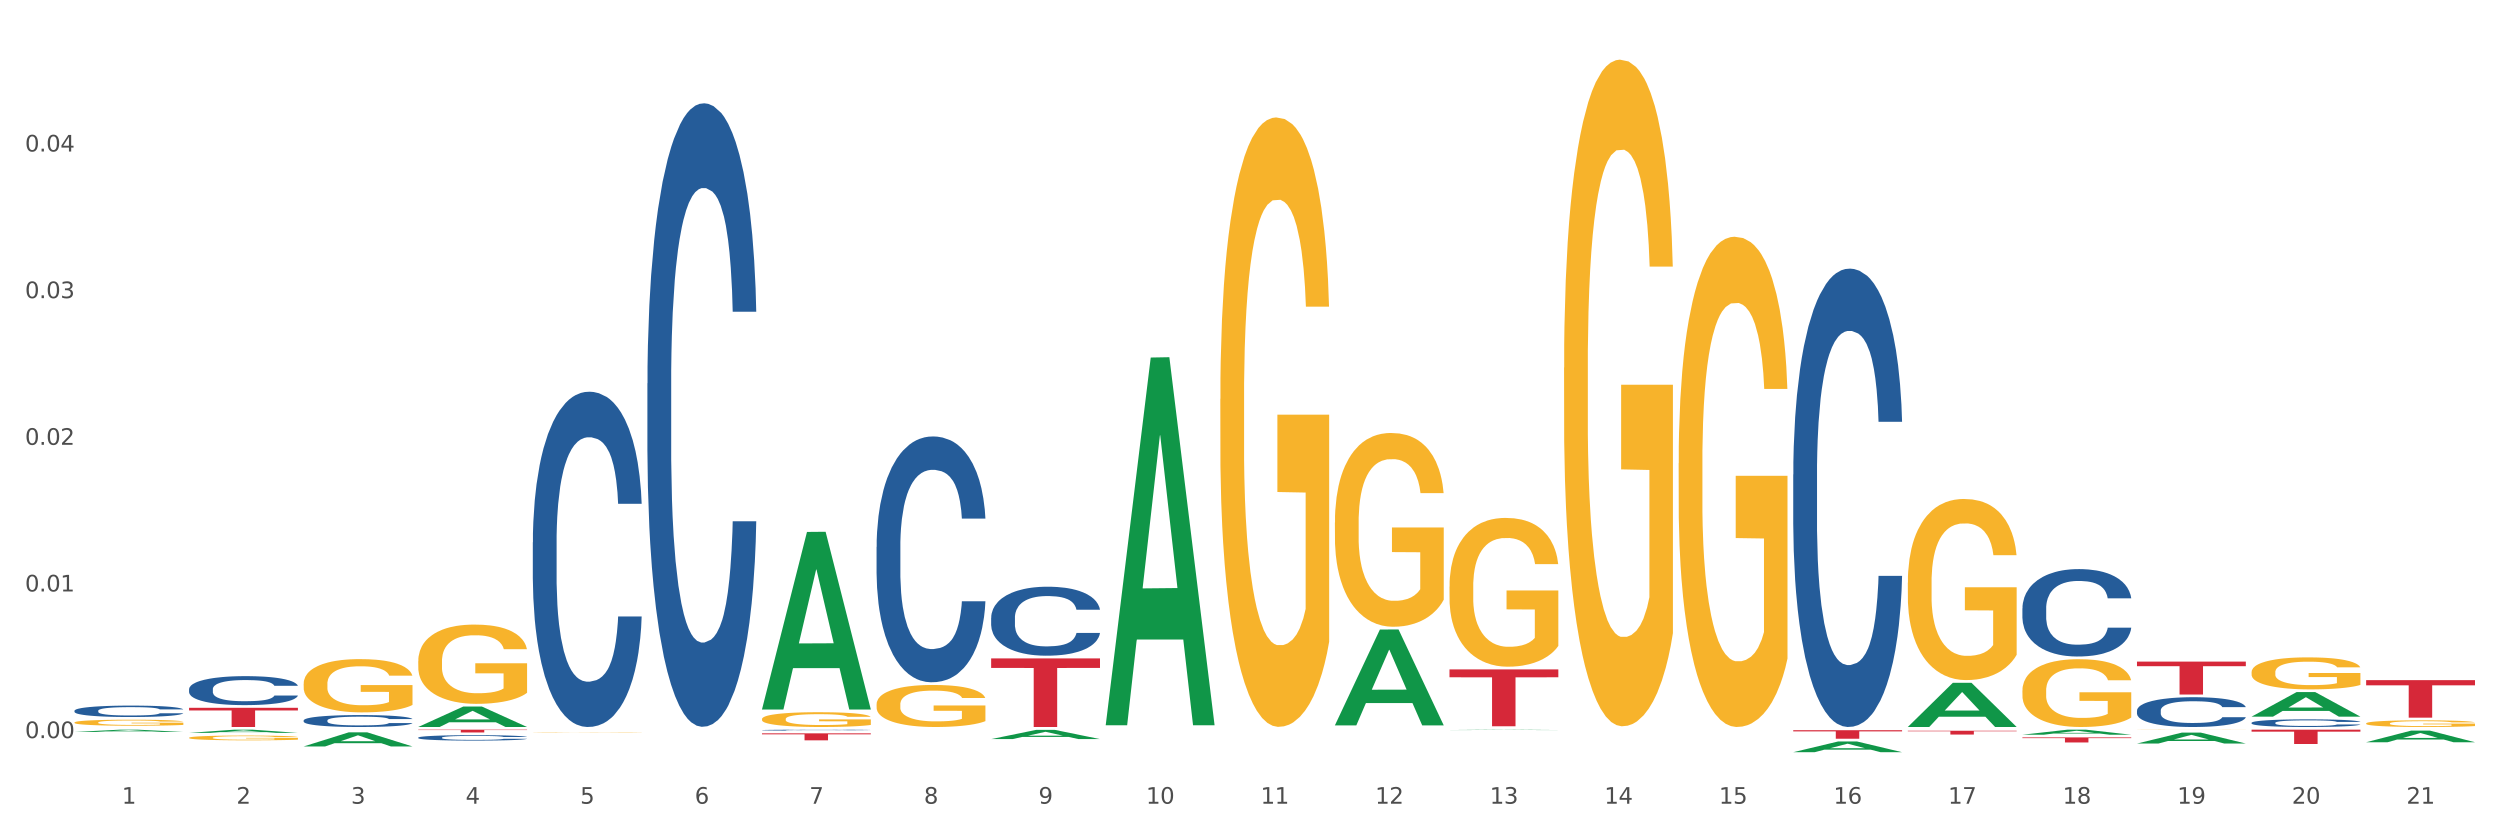 <?xml version="1.0" encoding="utf-8" standalone="no"?>
<!DOCTYPE svg PUBLIC "-//W3C//DTD SVG 1.1//EN"
  "http://www.w3.org/Graphics/SVG/1.1/DTD/svg11.dtd">
<svg xmlns:xlink="http://www.w3.org/1999/xlink" width="1080pt" height="360pt" viewBox="0 0 1080 360" xmlns="http://www.w3.org/2000/svg" version="1.1">
 <rect x="0" y="0" width="1080" height="360" fill="#333333" stroke="none"/>
 <defs>
  <style type="text/css">*{stroke-linejoin: round; stroke-linecap: butt}</style>
 </defs>
 <g id="figure_1">
  <g id="patch_1">
   <path d="M 0 360 
L 1080 360 
L 1080 0 
L 0 0 
z
" style="fill: #ffffff; stroke: #ffffff; stroke-linejoin: miter"/>
  </g>
  <g id="axes_1">
   <g id="matplotlib.axis_1">
    <g id="xtick_1">
     <g id="text_1">
      <!-- 1 -->
      <g style="fill: #4d4d4d" transform="translate(52.633 347.204) scale(0.096 -0.096)">
       <defs>
        <path id="DejaVuSans-31" d="M 794 531 
L 1825 531 
L 1825 4091 
L 703 3866 
L 703 4441 
L 1819 4666 
L 2450 4666 
L 2450 531 
L 3481 531 
L 3481 0 
L 794 0 
L 794 531 
z
" transform="scale(0.016)"/>
       </defs>
       <use xlink:href="#DejaVuSans-31"/>
      </g>
     </g>
    </g>
    <g id="xtick_2">
     <g id="text_2">
      <!-- 2 -->
      <g style="fill: #4d4d4d" transform="translate(102.133 347.204) scale(0.096 -0.096)">
       <defs>
        <path id="DejaVuSans-32" d="M 1228 531 
L 3431 531 
L 3431 0 
L 469 0 
L 469 531 
Q 828 903 1448 1529 
Q 2069 2156 2228 2338 
Q 2531 2678 2651 2914 
Q 2772 3150 2772 3378 
Q 2772 3750 2511 3984 
Q 2250 4219 1831 4219 
Q 1534 4219 1204 4116 
Q 875 4013 500 3803 
L 500 4441 
Q 881 4594 1212 4672 
Q 1544 4750 1819 4750 
Q 2544 4750 2975 4387 
Q 3406 4025 3406 3419 
Q 3406 3131 3298 2873 
Q 3191 2616 2906 2266 
Q 2828 2175 2409 1742 
Q 1991 1309 1228 531 
z
" transform="scale(0.016)"/>
       </defs>
       <use xlink:href="#DejaVuSans-32"/>
      </g>
     </g>
    </g>
    <g id="xtick_3">
     <g id="text_3">
      <!-- 3 -->
      <g style="fill: #4d4d4d" transform="translate(151.633 347.204) scale(0.096 -0.096)">
       <defs>
        <path id="DejaVuSans-33" d="M 2597 2516 
Q 3050 2419 3304 2112 
Q 3559 1806 3559 1356 
Q 3559 666 3084 287 
Q 2609 -91 1734 -91 
Q 1441 -91 1130 -33 
Q 819 25 488 141 
L 488 750 
Q 750 597 1062 519 
Q 1375 441 1716 441 
Q 2309 441 2620 675 
Q 2931 909 2931 1356 
Q 2931 1769 2642 2001 
Q 2353 2234 1838 2234 
L 1294 2234 
L 1294 2753 
L 1863 2753 
Q 2328 2753 2575 2939 
Q 2822 3125 2822 3475 
Q 2822 3834 2567 4026 
Q 2313 4219 1838 4219 
Q 1578 4219 1281 4162 
Q 984 4106 628 3988 
L 628 4550 
Q 988 4650 1302 4700 
Q 1616 4750 1894 4750 
Q 2613 4750 3031 4423 
Q 3450 4097 3450 3541 
Q 3450 3153 3228 2886 
Q 3006 2619 2597 2516 
z
" transform="scale(0.016)"/>
       </defs>
       <use xlink:href="#DejaVuSans-33"/>
      </g>
     </g>
    </g>
    <g id="xtick_4">
     <g id="text_4">
      <!-- 4 -->
      <g style="fill: #4d4d4d" transform="translate(201.133 347.204) scale(0.096 -0.096)">
       <defs>
        <path id="DejaVuSans-34" d="M 2419 4116 
L 825 1625 
L 2419 1625 
L 2419 4116 
z
M 2253 4666 
L 3047 4666 
L 3047 1625 
L 3713 1625 
L 3713 1100 
L 3047 1100 
L 3047 0 
L 2419 0 
L 2419 1100 
L 313 1100 
L 313 1709 
L 2253 4666 
z
" transform="scale(0.016)"/>
       </defs>
       <use xlink:href="#DejaVuSans-34"/>
      </g>
     </g>
    </g>
    <g id="xtick_5">
     <g id="text_5">
      <!-- 5 -->
      <g style="fill: #4d4d4d" transform="translate(250.633 347.204) scale(0.096 -0.096)">
       <defs>
        <path id="DejaVuSans-35" d="M 691 4666 
L 3169 4666 
L 3169 4134 
L 1269 4134 
L 1269 2991 
Q 1406 3038 1543 3061 
Q 1681 3084 1819 3084 
Q 2600 3084 3056 2656 
Q 3513 2228 3513 1497 
Q 3513 744 3044 326 
Q 2575 -91 1722 -91 
Q 1428 -91 1123 -41 
Q 819 9 494 109 
L 494 744 
Q 775 591 1075 516 
Q 1375 441 1709 441 
Q 2250 441 2565 725 
Q 2881 1009 2881 1497 
Q 2881 1984 2565 2268 
Q 2250 2553 1709 2553 
Q 1456 2553 1204 2497 
Q 953 2441 691 2322 
L 691 4666 
z
" transform="scale(0.016)"/>
       </defs>
       <use xlink:href="#DejaVuSans-35"/>
      </g>
     </g>
    </g>
    <g id="xtick_6">
     <g id="text_6">
      <!-- 6 -->
      <g style="fill: #4d4d4d" transform="translate(300.134 347.204) scale(0.096 -0.096)">
       <defs>
        <path id="DejaVuSans-36" d="M 2113 2584 
Q 1688 2584 1439 2293 
Q 1191 2003 1191 1497 
Q 1191 994 1439 701 
Q 1688 409 2113 409 
Q 2538 409 2786 701 
Q 3034 994 3034 1497 
Q 3034 2003 2786 2293 
Q 2538 2584 2113 2584 
z
M 3366 4563 
L 3366 3988 
Q 3128 4100 2886 4159 
Q 2644 4219 2406 4219 
Q 1781 4219 1451 3797 
Q 1122 3375 1075 2522 
Q 1259 2794 1537 2939 
Q 1816 3084 2150 3084 
Q 2853 3084 3261 2657 
Q 3669 2231 3669 1497 
Q 3669 778 3244 343 
Q 2819 -91 2113 -91 
Q 1303 -91 875 529 
Q 447 1150 447 2328 
Q 447 3434 972 4092 
Q 1497 4750 2381 4750 
Q 2619 4750 2861 4703 
Q 3103 4656 3366 4563 
z
" transform="scale(0.016)"/>
       </defs>
       <use xlink:href="#DejaVuSans-36"/>
      </g>
     </g>
    </g>
    <g id="xtick_7">
     <g id="text_7">
      <!-- 7 -->
      <g style="fill: #4d4d4d" transform="translate(349.634 347.204) scale(0.096 -0.096)">
       <defs>
        <path id="DejaVuSans-37" d="M 525 4666 
L 3525 4666 
L 3525 4397 
L 1831 0 
L 1172 0 
L 2766 4134 
L 525 4134 
L 525 4666 
z
" transform="scale(0.016)"/>
       </defs>
       <use xlink:href="#DejaVuSans-37"/>
      </g>
     </g>
    </g>
    <g id="xtick_8">
     <g id="text_8">
      <!-- 8 -->
      <g style="fill: #4d4d4d" transform="translate(399.134 347.204) scale(0.096 -0.096)">
       <defs>
        <path id="DejaVuSans-38" d="M 2034 2216 
Q 1584 2216 1326 1975 
Q 1069 1734 1069 1313 
Q 1069 891 1326 650 
Q 1584 409 2034 409 
Q 2484 409 2743 651 
Q 3003 894 3003 1313 
Q 3003 1734 2745 1975 
Q 2488 2216 2034 2216 
z
M 1403 2484 
Q 997 2584 770 2862 
Q 544 3141 544 3541 
Q 544 4100 942 4425 
Q 1341 4750 2034 4750 
Q 2731 4750 3128 4425 
Q 3525 4100 3525 3541 
Q 3525 3141 3298 2862 
Q 3072 2584 2669 2484 
Q 3125 2378 3379 2068 
Q 3634 1759 3634 1313 
Q 3634 634 3220 271 
Q 2806 -91 2034 -91 
Q 1263 -91 848 271 
Q 434 634 434 1313 
Q 434 1759 690 2068 
Q 947 2378 1403 2484 
z
M 1172 3481 
Q 1172 3119 1398 2916 
Q 1625 2713 2034 2713 
Q 2441 2713 2670 2916 
Q 2900 3119 2900 3481 
Q 2900 3844 2670 4047 
Q 2441 4250 2034 4250 
Q 1625 4250 1398 4047 
Q 1172 3844 1172 3481 
z
" transform="scale(0.016)"/>
       </defs>
       <use xlink:href="#DejaVuSans-38"/>
      </g>
     </g>
    </g>
    <g id="xtick_9">
     <g id="text_9">
      <!-- 9 -->
      <g style="fill: #4d4d4d" transform="translate(448.634 347.204) scale(0.096 -0.096)">
       <defs>
        <path id="DejaVuSans-39" d="M 703 97 
L 703 672 
Q 941 559 1184 500 
Q 1428 441 1663 441 
Q 2288 441 2617 861 
Q 2947 1281 2994 2138 
Q 2813 1869 2534 1725 
Q 2256 1581 1919 1581 
Q 1219 1581 811 2004 
Q 403 2428 403 3163 
Q 403 3881 828 4315 
Q 1253 4750 1959 4750 
Q 2769 4750 3195 4129 
Q 3622 3509 3622 2328 
Q 3622 1225 3098 567 
Q 2575 -91 1691 -91 
Q 1453 -91 1209 -44 
Q 966 3 703 97 
z
M 1959 2075 
Q 2384 2075 2632 2365 
Q 2881 2656 2881 3163 
Q 2881 3666 2632 3958 
Q 2384 4250 1959 4250 
Q 1534 4250 1286 3958 
Q 1038 3666 1038 3163 
Q 1038 2656 1286 2365 
Q 1534 2075 1959 2075 
z
" transform="scale(0.016)"/>
       </defs>
       <use xlink:href="#DejaVuSans-39"/>
      </g>
     </g>
    </g>
    <g id="xtick_10">
     <g id="text_10">
      <!-- 10 -->
      <g style="fill: #4d4d4d" transform="translate(495.079 347.204) scale(0.096 -0.096)">
       <defs>
        <path id="DejaVuSans-30" d="M 2034 4250 
Q 1547 4250 1301 3770 
Q 1056 3291 1056 2328 
Q 1056 1369 1301 889 
Q 1547 409 2034 409 
Q 2525 409 2770 889 
Q 3016 1369 3016 2328 
Q 3016 3291 2770 3770 
Q 2525 4250 2034 4250 
z
M 2034 4750 
Q 2819 4750 3233 4129 
Q 3647 3509 3647 2328 
Q 3647 1150 3233 529 
Q 2819 -91 2034 -91 
Q 1250 -91 836 529 
Q 422 1150 422 2328 
Q 422 3509 836 4129 
Q 1250 4750 2034 4750 
z
" transform="scale(0.016)"/>
       </defs>
       <use xlink:href="#DejaVuSans-31"/>
       <use xlink:href="#DejaVuSans-30" transform="translate(63.623 0)"/>
      </g>
     </g>
    </g>
    <g id="xtick_11">
     <g id="text_11">
      <!-- 11 -->
      <g style="fill: #4d4d4d" transform="translate(544.58 347.204) scale(0.096 -0.096)">
       <use xlink:href="#DejaVuSans-31"/>
       <use xlink:href="#DejaVuSans-31" transform="translate(63.623 0)"/>
      </g>
     </g>
    </g>
    <g id="xtick_12">
     <g id="text_12">
      <!-- 12 -->
      <g style="fill: #4d4d4d" transform="translate(594.08 347.204) scale(0.096 -0.096)">
       <use xlink:href="#DejaVuSans-31"/>
       <use xlink:href="#DejaVuSans-32" transform="translate(63.623 0)"/>
      </g>
     </g>
    </g>
    <g id="xtick_13">
     <g id="text_13">
      <!-- 13 -->
      <g style="fill: #4d4d4d" transform="translate(643.58 347.204) scale(0.096 -0.096)">
       <use xlink:href="#DejaVuSans-31"/>
       <use xlink:href="#DejaVuSans-33" transform="translate(63.623 0)"/>
      </g>
     </g>
    </g>
    <g id="xtick_14">
     <g id="text_14">
      <!-- 14 -->
      <g style="fill: #4d4d4d" transform="translate(693.08 347.204) scale(0.096 -0.096)">
       <use xlink:href="#DejaVuSans-31"/>
       <use xlink:href="#DejaVuSans-34" transform="translate(63.623 0)"/>
      </g>
     </g>
    </g>
    <g id="xtick_15">
     <g id="text_15">
      <!-- 15 -->
      <g style="fill: #4d4d4d" transform="translate(742.58 347.204) scale(0.096 -0.096)">
       <use xlink:href="#DejaVuSans-31"/>
       <use xlink:href="#DejaVuSans-35" transform="translate(63.623 0)"/>
      </g>
     </g>
    </g>
    <g id="xtick_16">
     <g id="text_16">
      <!-- 16 -->
      <g style="fill: #4d4d4d" transform="translate(792.08 347.204) scale(0.096 -0.096)">
       <use xlink:href="#DejaVuSans-31"/>
       <use xlink:href="#DejaVuSans-36" transform="translate(63.623 0)"/>
      </g>
     </g>
    </g>
    <g id="xtick_17">
     <g id="text_17">
      <!-- 17 -->
      <g style="fill: #4d4d4d" transform="translate(841.58 347.204) scale(0.096 -0.096)">
       <use xlink:href="#DejaVuSans-31"/>
       <use xlink:href="#DejaVuSans-37" transform="translate(63.623 0)"/>
      </g>
     </g>
    </g>
    <g id="xtick_18">
     <g id="text_18">
      <!-- 18 -->
      <g style="fill: #4d4d4d" transform="translate(891.08 347.204) scale(0.096 -0.096)">
       <use xlink:href="#DejaVuSans-31"/>
       <use xlink:href="#DejaVuSans-38" transform="translate(63.623 0)"/>
      </g>
     </g>
    </g>
    <g id="xtick_19">
     <g id="text_19">
      <!-- 19 -->
      <g style="fill: #4d4d4d" transform="translate(940.58 347.204) scale(0.096 -0.096)">
       <use xlink:href="#DejaVuSans-31"/>
       <use xlink:href="#DejaVuSans-39" transform="translate(63.623 0)"/>
      </g>
     </g>
    </g>
    <g id="xtick_20">
     <g id="text_20">
      <!-- 20 -->
      <g style="fill: #4d4d4d" transform="translate(990.08 347.204) scale(0.096 -0.096)">
       <use xlink:href="#DejaVuSans-32"/>
       <use xlink:href="#DejaVuSans-30" transform="translate(63.623 0)"/>
      </g>
     </g>
    </g>
    <g id="xtick_21">
     <g id="text_21">
      <!-- 21 -->
      <g style="fill: #4d4d4d" transform="translate(1039.58 347.204) scale(0.096 -0.096)">
       <use xlink:href="#DejaVuSans-32"/>
       <use xlink:href="#DejaVuSans-31" transform="translate(63.623 0)"/>
      </g>
     </g>
    </g>
    <g id="xtick_22"/>
    <g id="xtick_23"/>
    <g id="xtick_24"/>
    <g id="xtick_25"/>
    <g id="xtick_26"/>
    <g id="xtick_27"/>
    <g id="xtick_28"/>
    <g id="xtick_29"/>
    <g id="xtick_30"/>
    <g id="xtick_31"/>
    <g id="xtick_32"/>
    <g id="xtick_33"/>
    <g id="xtick_34"/>
    <g id="xtick_35"/>
    <g id="xtick_36"/>
    <g id="xtick_37"/>
    <g id="xtick_38"/>
    <g id="xtick_39"/>
    <g id="xtick_40"/>
    <g id="xtick_41"/>
   </g>
   <g id="matplotlib.axis_2">
    <g id="ytick_1">
     <g id="text_22">
      <!-- 0.00 -->
      <g style="fill: #4d4d4d" transform="translate(10.8 318.869) scale(0.096 -0.096)">
       <defs>
        <path id="DejaVuSans-2e" d="M 684 794 
L 1344 794 
L 1344 0 
L 684 0 
L 684 794 
z
" transform="scale(0.016)"/>
       </defs>
       <use xlink:href="#DejaVuSans-30"/>
       <use xlink:href="#DejaVuSans-2e" transform="translate(63.623 0)"/>
       <use xlink:href="#DejaVuSans-30" transform="translate(95.41 0)"/>
       <use xlink:href="#DejaVuSans-30" transform="translate(159.033 0)"/>
      </g>
     </g>
    </g>
    <g id="ytick_2">
     <g id="text_23">
      <!-- 0.01 -->
      <g style="fill: #4d4d4d" transform="translate(10.8 255.515) scale(0.096 -0.096)">
       <use xlink:href="#DejaVuSans-30"/>
       <use xlink:href="#DejaVuSans-2e" transform="translate(63.623 0)"/>
       <use xlink:href="#DejaVuSans-30" transform="translate(95.41 0)"/>
       <use xlink:href="#DejaVuSans-31" transform="translate(159.033 0)"/>
      </g>
     </g>
    </g>
    <g id="ytick_3">
     <g id="text_24">
      <!-- 0.02 -->
      <g style="fill: #4d4d4d" transform="translate(10.8 192.16) scale(0.096 -0.096)">
       <use xlink:href="#DejaVuSans-30"/>
       <use xlink:href="#DejaVuSans-2e" transform="translate(63.623 0)"/>
       <use xlink:href="#DejaVuSans-30" transform="translate(95.41 0)"/>
       <use xlink:href="#DejaVuSans-32" transform="translate(159.033 0)"/>
      </g>
     </g>
    </g>
    <g id="ytick_4">
     <g id="text_25">
      <!-- 0.03 -->
      <g style="fill: #4d4d4d" transform="translate(10.8 128.805) scale(0.096 -0.096)">
       <use xlink:href="#DejaVuSans-30"/>
       <use xlink:href="#DejaVuSans-2e" transform="translate(63.623 0)"/>
       <use xlink:href="#DejaVuSans-30" transform="translate(95.41 0)"/>
       <use xlink:href="#DejaVuSans-33" transform="translate(159.033 0)"/>
      </g>
     </g>
    </g>
    <g id="ytick_5">
     <g id="text_26">
      <!-- 0.04 -->
      <g style="fill: #4d4d4d" transform="translate(10.8 65.45) scale(0.096 -0.096)">
       <use xlink:href="#DejaVuSans-30"/>
       <use xlink:href="#DejaVuSans-2e" transform="translate(63.623 0)"/>
       <use xlink:href="#DejaVuSans-30" transform="translate(95.41 0)"/>
       <use xlink:href="#DejaVuSans-34" transform="translate(159.033 0)"/>
      </g>
     </g>
    </g>
    <g id="ytick_6"/>
    <g id="ytick_7"/>
    <g id="ytick_8"/>
    <g id="ytick_9"/>
    <g id="ytick_10"/>
   </g>
   <g id="PolyCollection_1">
    <path d="M 626.175 289.174 
L 673.2 289.174 
L 673.2 292.587 
L 654.702 292.61 
L 654.702 313.733 
L 644.562 313.733 
L 644.562 292.61 
L 626.175 292.587 
L 626.175 289.197 
L 626.175 289.174 
z
" clip-path="url(#pfdce63bcb6)" style="fill: #d62839"/>
    <path d="M 774.675 315.442 
L 821.7 315.442 
L 821.7 315.957 
L 803.202 315.96 
L 803.202 319.144 
L 793.062 319.144 
L 793.062 315.96 
L 774.675 315.957 
L 774.675 315.446 
L 774.675 315.442 
z
" clip-path="url(#pfdce63bcb6)" style="fill: #d62839"/>
    <path d="M 873.675 318.559 
L 920.7 318.559 
L 920.7 318.865 
L 902.202 318.867 
L 902.202 320.758 
L 892.062 320.758 
L 892.062 318.867 
L 873.675 318.865 
L 873.675 318.561 
L 873.675 318.559 
z
" clip-path="url(#pfdce63bcb6)" style="fill: #d62839"/>
    <path d="M 824.175 315.684 
L 871.2 315.684 
L 871.2 315.913 
L 852.702 315.914 
L 852.702 317.327 
L 842.562 317.327 
L 842.562 315.914 
L 824.175 315.913 
L 824.175 315.686 
L 824.175 315.684 
z
" clip-path="url(#pfdce63bcb6)" style="fill: #d62839"/>
    <path d="M 81.675 305.77 
L 128.7 305.77 
L 128.7 306.923 
L 110.202 306.931 
L 110.202 314.064 
L 100.062 314.064 
L 100.062 306.931 
L 81.675 306.923 
L 81.675 305.778 
L 81.675 305.77 
z
" clip-path="url(#pfdce63bcb6)" style="fill: #d62839"/>
    <path d="M 180.675 315.222 
L 227.7 315.222 
L 227.7 315.391 
L 209.202 315.392 
L 209.202 316.436 
L 199.062 316.436 
L 199.062 315.392 
L 180.675 315.391 
L 180.675 315.223 
L 180.675 315.222 
z
" clip-path="url(#pfdce63bcb6)" style="fill: #d62839"/>
    <path d="M 329.175 316.803 
L 376.2 316.803 
L 376.2 317.221 
L 357.702 317.223 
L 357.702 319.81 
L 347.562 319.81 
L 347.562 317.223 
L 329.175 317.221 
L 329.175 316.805 
L 329.175 316.803 
z
" clip-path="url(#pfdce63bcb6)" style="fill: #d62839"/>
    <path d="M 428.175 284.421 
L 475.2 284.421 
L 475.2 288.54 
L 456.702 288.568 
L 456.702 314.064 
L 446.562 314.064 
L 446.562 288.568 
L 428.175 288.54 
L 428.175 284.448 
L 428.175 284.421 
z
" clip-path="url(#pfdce63bcb6)" style="fill: #d62839"/>
    <path d="M 972.675 315.222 
L 1019.7 315.222 
L 1019.7 316.082 
L 1001.202 316.088 
L 1001.202 321.41 
L 991.062 321.41 
L 991.062 316.088 
L 972.675 316.082 
L 972.675 315.228 
L 972.675 315.222 
z
" clip-path="url(#pfdce63bcb6)" style="fill: #d62839"/>
    <path d="M 923.175 285.811 
L 970.2 285.811 
L 970.2 287.787 
L 951.702 287.801 
L 951.702 300.035 
L 941.562 300.035 
L 941.562 287.801 
L 923.175 287.787 
L 923.175 285.824 
L 923.175 285.811 
z
" clip-path="url(#pfdce63bcb6)" style="fill: #d62839"/>
    <path d="M 1022.175 293.804 
L 1069.2 293.804 
L 1069.2 296.058 
L 1050.702 296.073 
L 1050.702 310.021 
L 1040.562 310.021 
L 1040.562 296.073 
L 1022.175 296.058 
L 1022.175 293.819 
L 1022.175 293.804 
z
" clip-path="url(#pfdce63bcb6)" style="fill: #d62839"/>
    <path d="M 527.175 172.39 
L 527.231 172.15 
L 527.231 163.494 
L 527.342 156.04 
L 527.897 138.006 
L 528.73 123.099 
L 529.34 115.164 
L 529.951 108.672 
L 530.673 102.18 
L 531.561 95.448 
L 533.171 85.589 
L 534.17 80.54 
L 535.392 75.25 
L 537.613 67.556 
L 539.223 63.228 
L 540.888 59.621 
L 543.609 55.293 
L 545.385 53.37 
L 547.273 51.927 
L 549.549 50.965 
L 551.27 50.725 
L 555.046 51.446 
L 558.266 53.61 
L 559.82 55.293 
L 561.819 58.179 
L 562.874 60.102 
L 564.595 63.949 
L 566.372 68.999 
L 567.593 73.327 
L 569.425 81.502 
L 570.813 89.677 
L 572.09 99.776 
L 572.756 106.749 
L 573.256 113.241 
L 573.7 120.694 
L 574.144 132.476 
L 564.151 132.476 
L 563.762 124.061 
L 563.152 116.126 
L 562.263 108.432 
L 561.486 103.623 
L 560.154 97.612 
L 558.932 93.765 
L 557.655 90.879 
L 556.101 88.475 
L 554.879 87.273 
L 553.158 86.311 
L 549.771 86.551 
L 547.495 88.475 
L 545.941 90.879 
L 544.941 93.043 
L 544.053 95.448 
L 543.054 98.814 
L 541.888 103.863 
L 541.055 108.432 
L 540.222 114.202 
L 539.556 119.973 
L 538.945 126.706 
L 538.445 133.919 
L 538.057 141.373 
L 537.724 150.51 
L 537.446 165.658 
L 537.446 198.599 
L 537.557 206.053 
L 537.835 215.911 
L 538.168 223.365 
L 538.723 232.261 
L 539.223 238.272 
L 540.167 246.928 
L 541.221 254.142 
L 542.054 258.71 
L 542.887 262.557 
L 544.331 267.847 
L 545.941 272.175 
L 547.329 274.82 
L 549.216 277.224 
L 550.493 278.186 
L 551.604 278.667 
L 554.324 278.667 
L 556.267 277.946 
L 558.432 276.263 
L 560.098 274.099 
L 561.486 271.454 
L 563.041 267.126 
L 564.04 263.038 
L 564.04 212.785 
L 551.826 212.545 
L 551.826 179.123 
L 574.2 179.123 
L 574.2 277.224 
L 573.256 282.274 
L 572.201 286.842 
L 571.091 290.93 
L 569.425 295.979 
L 567.427 300.788 
L 565.65 304.154 
L 563.762 307.04 
L 561.542 309.684 
L 558.655 312.089 
L 556.878 313.051 
L 554.657 313.772 
L 552.048 314.012 
L 549.771 313.532 
L 547.551 312.329 
L 545.219 310.165 
L 542.943 307.04 
L 541.221 303.914 
L 539.5 300.067 
L 537.668 295.017 
L 536.225 290.208 
L 535.114 285.88 
L 533.893 280.35 
L 532.56 273.137 
L 531.561 266.645 
L 530.673 259.912 
L 529.729 251.256 
L 529.063 243.802 
L 528.396 234.425 
L 528.008 227.452 
L 527.564 216.632 
L 527.231 201.484 
L 527.175 172.39 
z
" clip-path="url(#pfdce63bcb6)" style="fill: #f7b32b"/>
    <path d="M 32.175 312.118 
L 32.231 312.116 
L 32.231 312.03 
L 32.342 311.956 
L 32.897 311.777 
L 33.73 311.629 
L 34.34 311.551 
L 34.951 311.486 
L 35.673 311.422 
L 36.561 311.355 
L 38.171 311.258 
L 39.17 311.208 
L 40.392 311.155 
L 42.613 311.079 
L 44.223 311.036 
L 45.888 311 
L 48.609 310.957 
L 50.385 310.938 
L 52.273 310.924 
L 54.549 310.915 
L 56.27 310.912 
L 60.046 310.919 
L 63.266 310.941 
L 64.82 310.957 
L 66.819 310.986 
L 67.874 311.005 
L 69.595 311.043 
L 71.372 311.093 
L 72.593 311.136 
L 74.425 311.217 
L 75.813 311.298 
L 77.09 311.398 
L 77.756 311.467 
L 78.256 311.532 
L 78.7 311.606 
L 79.144 311.722 
L 69.151 311.722 
L 68.762 311.639 
L 68.152 311.56 
L 67.263 311.484 
L 66.486 311.436 
L 65.154 311.377 
L 63.932 311.339 
L 62.655 311.31 
L 61.101 311.286 
L 59.879 311.274 
L 58.158 311.265 
L 54.771 311.267 
L 52.495 311.286 
L 50.941 311.31 
L 49.941 311.332 
L 49.053 311.355 
L 48.054 311.389 
L 46.888 311.439 
L 46.055 311.484 
L 45.222 311.541 
L 44.556 311.598 
L 43.945 311.665 
L 43.445 311.737 
L 43.057 311.811 
L 42.724 311.901 
L 42.446 312.051 
L 42.446 312.378 
L 42.557 312.452 
L 42.835 312.549 
L 43.168 312.623 
L 43.723 312.711 
L 44.223 312.771 
L 45.167 312.857 
L 46.221 312.928 
L 47.054 312.973 
L 47.887 313.012 
L 49.331 313.064 
L 50.941 313.107 
L 52.329 313.133 
L 54.216 313.157 
L 55.493 313.166 
L 56.604 313.171 
L 59.324 313.171 
L 61.267 313.164 
L 63.432 313.147 
L 65.098 313.126 
L 66.486 313.1 
L 68.041 313.057 
L 69.04 313.016 
L 69.04 312.518 
L 56.826 312.516 
L 56.826 312.185 
L 79.2 312.185 
L 79.2 313.157 
L 78.256 313.207 
L 77.201 313.252 
L 76.091 313.293 
L 74.425 313.343 
L 72.427 313.39 
L 70.65 313.424 
L 68.762 313.452 
L 66.542 313.479 
L 63.655 313.502 
L 61.878 313.512 
L 59.657 313.519 
L 57.048 313.522 
L 54.771 313.517 
L 52.551 313.505 
L 50.219 313.483 
L 47.943 313.452 
L 46.221 313.421 
L 44.5 313.383 
L 42.668 313.333 
L 41.225 313.286 
L 40.114 313.243 
L 38.893 313.188 
L 37.56 313.116 
L 36.561 313.052 
L 35.673 312.985 
L 34.729 312.9 
L 34.063 312.826 
L 33.396 312.733 
L 33.008 312.664 
L 32.564 312.556 
L 32.231 312.406 
L 32.175 312.118 
z
" clip-path="url(#pfdce63bcb6)" style="fill: #f7b32b"/>
    <path d="M 81.675 318.713 
L 81.731 318.712 
L 81.731 318.644 
L 81.842 318.585 
L 82.397 318.444 
L 83.23 318.327 
L 83.84 318.265 
L 84.451 318.214 
L 85.173 318.163 
L 86.061 318.11 
L 87.671 318.033 
L 88.67 317.993 
L 89.892 317.952 
L 92.113 317.891 
L 93.723 317.857 
L 95.388 317.829 
L 98.109 317.795 
L 99.885 317.78 
L 101.773 317.769 
L 104.049 317.761 
L 105.77 317.759 
L 109.546 317.765 
L 112.766 317.782 
L 114.32 317.795 
L 116.319 317.818 
L 117.374 317.833 
L 119.095 317.863 
L 120.872 317.903 
L 122.093 317.937 
L 123.925 318.001 
L 125.313 318.065 
L 126.59 318.144 
L 127.256 318.199 
L 127.756 318.25 
L 128.2 318.308 
L 128.644 318.4 
L 118.651 318.4 
L 118.262 318.334 
L 117.652 318.272 
L 116.763 318.212 
L 115.986 318.174 
L 114.654 318.127 
L 113.432 318.097 
L 112.155 318.074 
L 110.601 318.055 
L 109.379 318.046 
L 107.658 318.038 
L 104.271 318.04 
L 101.995 318.055 
L 100.441 318.074 
L 99.441 318.091 
L 98.553 318.11 
L 97.554 318.137 
L 96.388 318.176 
L 95.555 318.212 
L 94.722 318.257 
L 94.056 318.302 
L 93.445 318.355 
L 92.945 318.412 
L 92.557 318.47 
L 92.224 318.542 
L 91.946 318.661 
L 91.946 318.919 
L 92.057 318.977 
L 92.335 319.055 
L 92.668 319.113 
L 93.223 319.183 
L 93.723 319.23 
L 94.667 319.298 
L 95.721 319.354 
L 96.554 319.39 
L 97.387 319.42 
L 98.831 319.462 
L 100.441 319.496 
L 101.829 319.517 
L 103.716 319.535 
L 104.993 319.543 
L 106.104 319.547 
L 108.824 319.547 
L 110.767 319.541 
L 112.932 319.528 
L 114.598 319.511 
L 115.986 319.49 
L 117.541 319.456 
L 118.54 319.424 
L 118.54 319.03 
L 106.326 319.028 
L 106.326 318.766 
L 128.7 318.766 
L 128.7 319.535 
L 127.756 319.575 
L 126.701 319.611 
L 125.591 319.643 
L 123.925 319.682 
L 121.927 319.72 
L 120.15 319.747 
L 118.262 319.769 
L 116.042 319.79 
L 113.155 319.809 
L 111.378 319.816 
L 109.157 319.822 
L 106.548 319.824 
L 104.271 319.82 
L 102.051 319.811 
L 99.719 319.794 
L 97.443 319.769 
L 95.721 319.745 
L 94 319.714 
L 92.168 319.675 
L 90.725 319.637 
L 89.614 319.603 
L 88.393 319.56 
L 87.06 319.503 
L 86.061 319.452 
L 85.173 319.4 
L 84.229 319.332 
L 83.563 319.273 
L 82.896 319.2 
L 82.508 319.145 
L 82.064 319.06 
L 81.731 318.942 
L 81.675 318.713 
z
" clip-path="url(#pfdce63bcb6)" style="fill: #f7b32b"/>
    <path d="M 131.175 295.372 
L 131.231 295.351 
L 131.231 294.595 
L 131.342 293.943 
L 131.897 292.367 
L 132.73 291.065 
L 133.34 290.371 
L 133.951 289.804 
L 134.673 289.236 
L 135.561 288.648 
L 137.171 287.786 
L 138.17 287.345 
L 139.392 286.883 
L 141.613 286.21 
L 143.223 285.832 
L 144.888 285.517 
L 147.609 285.139 
L 149.385 284.971 
L 151.273 284.845 
L 153.549 284.761 
L 155.27 284.74 
L 159.046 284.803 
L 162.266 284.992 
L 163.82 285.139 
L 165.819 285.391 
L 166.874 285.559 
L 168.595 285.895 
L 170.372 286.337 
L 171.593 286.715 
L 173.425 287.429 
L 174.813 288.144 
L 176.09 289.026 
L 176.756 289.636 
L 177.256 290.203 
L 177.7 290.854 
L 178.144 291.884 
L 168.151 291.884 
L 167.762 291.149 
L 167.152 290.455 
L 166.263 289.783 
L 165.486 289.362 
L 164.154 288.837 
L 162.932 288.501 
L 161.655 288.249 
L 160.101 288.039 
L 158.879 287.934 
L 157.158 287.85 
L 153.771 287.871 
L 151.495 288.039 
L 149.941 288.249 
L 148.941 288.438 
L 148.053 288.648 
L 147.054 288.942 
L 145.888 289.384 
L 145.055 289.783 
L 144.222 290.287 
L 143.556 290.791 
L 142.945 291.38 
L 142.445 292.01 
L 142.057 292.662 
L 141.724 293.46 
L 141.446 294.784 
L 141.446 297.663 
L 141.557 298.314 
L 141.835 299.176 
L 142.168 299.827 
L 142.723 300.605 
L 143.223 301.13 
L 144.167 301.887 
L 145.221 302.517 
L 146.054 302.916 
L 146.887 303.252 
L 148.331 303.715 
L 149.941 304.093 
L 151.329 304.324 
L 153.216 304.534 
L 154.493 304.618 
L 155.604 304.66 
L 158.324 304.66 
L 160.267 304.597 
L 162.432 304.45 
L 164.098 304.261 
L 165.486 304.03 
L 167.041 303.652 
L 168.04 303.295 
L 168.04 298.903 
L 155.826 298.882 
L 155.826 295.961 
L 178.2 295.961 
L 178.2 304.534 
L 177.256 304.976 
L 176.201 305.375 
L 175.091 305.732 
L 173.425 306.173 
L 171.427 306.594 
L 169.65 306.888 
L 167.762 307.14 
L 165.542 307.371 
L 162.655 307.581 
L 160.878 307.665 
L 158.657 307.728 
L 156.048 307.749 
L 153.771 307.707 
L 151.551 307.602 
L 149.219 307.413 
L 146.943 307.14 
L 145.221 306.867 
L 143.5 306.531 
L 141.668 306.089 
L 140.225 305.669 
L 139.114 305.291 
L 137.893 304.807 
L 136.56 304.177 
L 135.561 303.61 
L 134.673 303.021 
L 133.729 302.265 
L 133.063 301.613 
L 132.396 300.794 
L 132.008 300.184 
L 131.564 299.239 
L 131.231 297.915 
L 131.175 295.372 
z
" clip-path="url(#pfdce63bcb6)" style="fill: #f7b32b"/>
    <path d="M 824.175 251.712 
L 824.231 251.64 
L 824.231 249.068 
L 824.342 246.852 
L 824.897 241.492 
L 825.73 237.062 
L 826.34 234.703 
L 826.951 232.774 
L 827.673 230.844 
L 828.561 228.843 
L 830.171 225.913 
L 831.17 224.413 
L 832.392 222.841 
L 834.613 220.554 
L 836.223 219.267 
L 837.888 218.195 
L 840.609 216.909 
L 842.385 216.337 
L 844.273 215.909 
L 846.549 215.623 
L 848.27 215.551 
L 852.046 215.766 
L 855.266 216.409 
L 856.82 216.909 
L 858.819 217.767 
L 859.874 218.338 
L 861.595 219.482 
L 863.372 220.983 
L 864.593 222.269 
L 866.425 224.699 
L 867.813 227.128 
L 869.09 230.13 
L 869.756 232.202 
L 870.256 234.132 
L 870.7 236.347 
L 871.144 239.849 
L 861.151 239.849 
L 860.762 237.348 
L 860.152 234.989 
L 859.263 232.702 
L 858.486 231.273 
L 857.154 229.487 
L 855.932 228.343 
L 854.655 227.486 
L 853.101 226.771 
L 851.879 226.414 
L 850.158 226.128 
L 846.771 226.199 
L 844.495 226.771 
L 842.941 227.486 
L 841.941 228.129 
L 841.053 228.843 
L 840.054 229.844 
L 838.888 231.345 
L 838.055 232.702 
L 837.222 234.418 
L 836.556 236.133 
L 835.945 238.134 
L 835.445 240.278 
L 835.057 242.493 
L 834.724 245.208 
L 834.446 249.711 
L 834.446 259.501 
L 834.557 261.716 
L 834.835 264.646 
L 835.168 266.862 
L 835.723 269.506 
L 836.223 271.293 
L 837.167 273.865 
L 838.221 276.009 
L 839.054 277.367 
L 839.887 278.51 
L 841.331 280.082 
L 842.941 281.369 
L 844.329 282.155 
L 846.216 282.87 
L 847.493 283.155 
L 848.604 283.298 
L 851.324 283.298 
L 853.267 283.084 
L 855.432 282.584 
L 857.098 281.941 
L 858.486 281.154 
L 860.041 279.868 
L 861.04 278.653 
L 861.04 263.717 
L 848.826 263.646 
L 848.826 253.713 
L 871.2 253.713 
L 871.2 282.87 
L 870.256 284.37 
L 869.201 285.728 
L 868.091 286.943 
L 866.425 288.444 
L 864.427 289.873 
L 862.65 290.873 
L 860.762 291.731 
L 858.542 292.517 
L 855.655 293.232 
L 853.878 293.518 
L 851.657 293.732 
L 849.048 293.803 
L 846.771 293.66 
L 844.551 293.303 
L 842.219 292.66 
L 839.943 291.731 
L 838.221 290.802 
L 836.5 289.659 
L 834.668 288.158 
L 833.225 286.729 
L 832.114 285.442 
L 830.893 283.799 
L 829.56 281.655 
L 828.561 279.725 
L 827.673 277.724 
L 826.729 275.152 
L 826.063 272.936 
L 825.396 270.149 
L 825.008 268.077 
L 824.564 264.861 
L 824.231 260.359 
L 824.175 251.712 
z
" clip-path="url(#pfdce63bcb6)" style="fill: #f7b32b"/>
    <path d="M 576.675 225.731 
L 576.731 225.654 
L 576.731 222.902 
L 576.842 220.531 
L 577.397 214.797 
L 578.23 210.057 
L 578.84 207.534 
L 579.451 205.469 
L 580.173 203.405 
L 581.061 201.264 
L 582.671 198.129 
L 583.67 196.524 
L 584.892 194.842 
L 587.113 192.395 
L 588.723 191.019 
L 590.388 189.872 
L 593.109 188.496 
L 594.885 187.884 
L 596.773 187.425 
L 599.049 187.119 
L 600.77 187.043 
L 604.546 187.272 
L 607.766 187.96 
L 609.32 188.496 
L 611.319 189.413 
L 612.374 190.025 
L 614.095 191.248 
L 615.872 192.854 
L 617.093 194.23 
L 618.925 196.829 
L 620.313 199.429 
L 621.59 202.64 
L 622.256 204.858 
L 622.756 206.922 
L 623.2 209.292 
L 623.644 213.039 
L 613.651 213.039 
L 613.262 210.363 
L 612.652 207.839 
L 611.763 205.393 
L 610.986 203.864 
L 609.654 201.952 
L 608.432 200.729 
L 607.155 199.811 
L 605.601 199.047 
L 604.379 198.664 
L 602.658 198.359 
L 599.271 198.435 
L 596.995 199.047 
L 595.441 199.811 
L 594.441 200.499 
L 593.553 201.264 
L 592.554 202.334 
L 591.388 203.94 
L 590.555 205.393 
L 589.722 207.228 
L 589.056 209.063 
L 588.445 211.204 
L 587.945 213.497 
L 587.557 215.868 
L 587.224 218.773 
L 586.946 223.59 
L 586.946 234.065 
L 587.057 236.435 
L 587.335 239.57 
L 587.668 241.94 
L 588.223 244.769 
L 588.723 246.68 
L 589.667 249.433 
L 590.721 251.726 
L 591.554 253.179 
L 592.387 254.402 
L 593.831 256.084 
L 595.441 257.461 
L 596.829 258.302 
L 598.716 259.066 
L 599.993 259.372 
L 601.104 259.525 
L 603.824 259.525 
L 605.767 259.296 
L 607.932 258.76 
L 609.598 258.072 
L 610.986 257.231 
L 612.541 255.855 
L 613.54 254.555 
L 613.54 238.576 
L 601.326 238.499 
L 601.326 227.871 
L 623.7 227.871 
L 623.7 259.066 
L 622.756 260.672 
L 621.701 262.125 
L 620.591 263.424 
L 618.925 265.03 
L 616.927 266.559 
L 615.15 267.63 
L 613.262 268.547 
L 611.042 269.388 
L 608.155 270.153 
L 606.378 270.459 
L 604.157 270.688 
L 601.548 270.764 
L 599.271 270.611 
L 597.051 270.229 
L 594.719 269.541 
L 592.443 268.547 
L 590.721 267.553 
L 589 266.33 
L 587.168 264.724 
L 585.725 263.195 
L 584.614 261.819 
L 583.393 260.06 
L 582.06 257.767 
L 581.061 255.702 
L 580.173 253.561 
L 579.229 250.809 
L 578.563 248.439 
L 577.896 245.457 
L 577.508 243.24 
L 577.064 239.799 
L 576.731 234.982 
L 576.675 225.731 
z
" clip-path="url(#pfdce63bcb6)" style="fill: #f7b32b"/>
    <path d="M 626.175 253.44 
L 626.231 253.381 
L 626.231 251.268 
L 626.342 249.448 
L 626.897 245.046 
L 627.73 241.406 
L 628.34 239.469 
L 628.951 237.884 
L 629.673 236.299 
L 630.561 234.655 
L 632.171 232.248 
L 633.17 231.016 
L 634.392 229.724 
L 636.613 227.846 
L 638.223 226.789 
L 639.888 225.908 
L 642.609 224.852 
L 644.385 224.382 
L 646.273 224.03 
L 648.549 223.795 
L 650.27 223.736 
L 654.046 223.912 
L 657.266 224.441 
L 658.82 224.852 
L 660.819 225.556 
L 661.874 226.026 
L 663.595 226.965 
L 665.372 228.198 
L 666.593 229.254 
L 668.425 231.25 
L 669.813 233.246 
L 671.09 235.712 
L 671.756 237.414 
L 672.256 238.999 
L 672.7 240.819 
L 673.144 243.695 
L 663.151 243.695 
L 662.762 241.641 
L 662.152 239.704 
L 661.263 237.825 
L 660.486 236.651 
L 659.154 235.183 
L 657.932 234.244 
L 656.655 233.54 
L 655.101 232.953 
L 653.879 232.659 
L 652.158 232.424 
L 648.771 232.483 
L 646.495 232.953 
L 644.941 233.54 
L 643.941 234.068 
L 643.053 234.655 
L 642.054 235.477 
L 640.888 236.71 
L 640.055 237.825 
L 639.222 239.234 
L 638.556 240.643 
L 637.945 242.287 
L 637.445 244.048 
L 637.057 245.867 
L 636.724 248.098 
L 636.446 251.796 
L 636.446 259.839 
L 636.557 261.659 
L 636.835 264.065 
L 637.168 265.885 
L 637.723 268.057 
L 638.223 269.525 
L 639.167 271.638 
L 640.221 273.399 
L 641.054 274.515 
L 641.887 275.454 
L 643.331 276.745 
L 644.941 277.802 
L 646.329 278.448 
L 648.216 279.035 
L 649.493 279.27 
L 650.604 279.387 
L 653.324 279.387 
L 655.267 279.211 
L 657.432 278.8 
L 659.098 278.272 
L 660.486 277.626 
L 662.041 276.569 
L 663.04 275.571 
L 663.04 263.302 
L 650.826 263.244 
L 650.826 255.084 
L 673.2 255.084 
L 673.2 279.035 
L 672.256 280.268 
L 671.201 281.383 
L 670.091 282.381 
L 668.425 283.614 
L 666.427 284.788 
L 664.65 285.61 
L 662.762 286.314 
L 660.542 286.96 
L 657.655 287.547 
L 655.878 287.782 
L 653.657 287.958 
L 651.048 288.016 
L 648.771 287.899 
L 646.551 287.605 
L 644.219 287.077 
L 641.943 286.314 
L 640.221 285.551 
L 638.5 284.612 
L 636.668 283.379 
L 635.225 282.205 
L 634.114 281.148 
L 632.893 279.798 
L 631.56 278.037 
L 630.561 276.452 
L 629.673 274.808 
L 628.729 272.695 
L 628.063 270.875 
L 627.396 268.586 
L 627.008 266.883 
L 626.564 264.242 
L 626.231 260.543 
L 626.175 253.44 
z
" clip-path="url(#pfdce63bcb6)" style="fill: #f7b32b"/>
    <path d="M 675.675 158.844 
L 675.731 158.581 
L 675.731 149.112 
L 675.842 140.959 
L 676.397 121.233 
L 677.23 104.926 
L 677.84 96.247 
L 678.451 89.146 
L 679.173 82.044 
L 680.061 74.68 
L 681.671 63.896 
L 682.67 58.373 
L 683.892 52.587 
L 686.113 44.17 
L 687.723 39.436 
L 689.388 35.491 
L 692.109 30.757 
L 693.885 28.653 
L 695.773 27.075 
L 698.049 26.023 
L 699.77 25.759 
L 703.546 26.549 
L 706.766 28.916 
L 708.32 30.757 
L 710.319 33.913 
L 711.374 36.017 
L 713.095 40.225 
L 714.872 45.748 
L 716.093 50.483 
L 717.925 59.425 
L 719.313 68.368 
L 720.59 79.414 
L 721.256 87.041 
L 721.756 94.143 
L 722.2 102.296 
L 722.644 115.184 
L 712.651 115.184 
L 712.262 105.978 
L 711.652 97.299 
L 710.763 88.882 
L 709.986 83.622 
L 708.654 77.047 
L 707.432 72.839 
L 706.155 69.683 
L 704.601 67.052 
L 703.379 65.737 
L 701.658 64.685 
L 698.271 64.948 
L 695.995 67.052 
L 694.441 69.683 
L 693.441 72.05 
L 692.553 74.68 
L 691.554 78.362 
L 690.388 83.885 
L 689.555 88.882 
L 688.722 95.195 
L 688.056 101.507 
L 687.445 108.871 
L 686.945 116.762 
L 686.557 124.915 
L 686.224 134.91 
L 685.946 151.479 
L 685.946 187.512 
L 686.057 195.666 
L 686.335 206.449 
L 686.668 214.602 
L 687.223 224.334 
L 687.723 230.909 
L 688.667 240.378 
L 689.721 248.268 
L 690.554 253.265 
L 691.387 257.474 
L 692.831 263.26 
L 694.441 267.994 
L 695.829 270.887 
L 697.716 273.517 
L 698.993 274.569 
L 700.104 275.095 
L 702.824 275.095 
L 704.767 274.306 
L 706.932 272.465 
L 708.598 270.098 
L 709.986 267.205 
L 711.541 262.471 
L 712.54 258 
L 712.54 203.03 
L 700.326 202.767 
L 700.326 166.208 
L 722.7 166.208 
L 722.7 273.517 
L 721.756 279.041 
L 720.701 284.038 
L 719.591 288.509 
L 717.925 294.032 
L 715.927 299.292 
L 714.15 302.975 
L 712.262 306.131 
L 710.042 309.024 
L 707.155 311.654 
L 705.378 312.706 
L 703.157 313.495 
L 700.548 313.758 
L 698.271 313.232 
L 696.051 311.917 
L 693.719 309.55 
L 691.443 306.131 
L 689.721 302.712 
L 688 298.503 
L 686.168 292.98 
L 684.725 287.72 
L 683.614 282.986 
L 682.393 276.936 
L 681.06 269.046 
L 680.061 261.945 
L 679.173 254.58 
L 678.229 245.112 
L 677.563 236.959 
L 676.896 226.701 
L 676.508 219.074 
L 676.064 207.238 
L 675.731 190.668 
L 675.675 158.844 
z
" clip-path="url(#pfdce63bcb6)" style="fill: #f7b32b"/>
    <path d="M 725.175 200.136 
L 725.231 199.943 
L 725.231 192.98 
L 725.342 186.984 
L 725.897 172.477 
L 726.73 160.484 
L 727.34 154.101 
L 727.951 148.879 
L 728.673 143.656 
L 729.561 138.24 
L 731.171 130.31 
L 732.17 126.248 
L 733.392 121.993 
L 735.613 115.803 
L 737.223 112.321 
L 738.888 109.42 
L 741.609 105.938 
L 743.385 104.391 
L 745.273 103.23 
L 747.549 102.457 
L 749.27 102.263 
L 753.046 102.843 
L 756.266 104.584 
L 757.82 105.938 
L 759.819 108.259 
L 760.874 109.807 
L 762.595 112.901 
L 764.372 116.963 
L 765.593 120.445 
L 767.425 127.022 
L 768.813 133.598 
L 770.09 141.722 
L 770.756 147.331 
L 771.256 152.554 
L 771.7 158.55 
L 772.144 168.028 
L 762.151 168.028 
L 761.762 161.258 
L 761.152 154.875 
L 760.263 148.685 
L 759.486 144.817 
L 758.154 139.981 
L 756.932 136.886 
L 755.655 134.565 
L 754.101 132.631 
L 752.879 131.664 
L 751.158 130.89 
L 747.771 131.084 
L 745.495 132.631 
L 743.941 134.565 
L 742.941 136.306 
L 742.053 138.24 
L 741.054 140.948 
L 739.888 145.01 
L 739.055 148.685 
L 738.222 153.327 
L 737.556 157.97 
L 736.945 163.386 
L 736.445 169.188 
L 736.057 175.185 
L 735.724 182.535 
L 735.446 194.721 
L 735.446 221.22 
L 735.557 227.216 
L 735.835 235.147 
L 736.168 241.143 
L 736.723 248.299 
L 737.223 253.135 
L 738.167 260.098 
L 739.221 265.901 
L 740.054 269.576 
L 740.887 272.671 
L 742.331 276.926 
L 743.941 280.408 
L 745.329 282.536 
L 747.216 284.47 
L 748.493 285.244 
L 749.604 285.631 
L 752.324 285.631 
L 754.267 285.05 
L 756.432 283.696 
L 758.098 281.956 
L 759.486 279.828 
L 761.041 276.346 
L 762.04 273.058 
L 762.04 232.632 
L 749.826 232.439 
L 749.826 205.552 
L 772.2 205.552 
L 772.2 284.47 
L 771.256 288.532 
L 770.201 292.207 
L 769.091 295.495 
L 767.425 299.557 
L 765.427 303.426 
L 763.65 306.134 
L 761.762 308.455 
L 759.542 310.583 
L 756.655 312.517 
L 754.878 313.291 
L 752.657 313.871 
L 750.048 314.064 
L 747.771 313.677 
L 745.551 312.71 
L 743.219 310.969 
L 740.943 308.455 
L 739.221 305.94 
L 737.5 302.846 
L 735.668 298.784 
L 734.225 294.915 
L 733.114 291.433 
L 731.893 286.985 
L 730.56 281.182 
L 729.561 275.959 
L 728.673 270.543 
L 727.729 263.58 
L 727.063 257.584 
L 726.396 250.04 
L 726.008 244.431 
L 725.564 235.727 
L 725.231 223.541 
L 725.175 200.136 
z
" clip-path="url(#pfdce63bcb6)" style="fill: #f7b32b"/>
    <path d="M 972.675 290.377 
L 972.731 290.365 
L 972.731 289.91 
L 972.842 289.518 
L 973.397 288.571 
L 974.23 287.788 
L 974.84 287.371 
L 975.451 287.03 
L 976.173 286.689 
L 977.061 286.335 
L 978.671 285.817 
L 979.67 285.552 
L 980.892 285.274 
L 983.113 284.87 
L 984.723 284.642 
L 986.388 284.453 
L 989.109 284.226 
L 990.885 284.125 
L 992.773 284.049 
L 995.049 283.998 
L 996.77 283.986 
L 1000.546 284.023 
L 1003.766 284.137 
L 1005.32 284.226 
L 1007.319 284.377 
L 1008.374 284.478 
L 1010.095 284.68 
L 1011.872 284.946 
L 1013.093 285.173 
L 1014.925 285.602 
L 1016.313 286.032 
L 1017.59 286.562 
L 1018.256 286.929 
L 1018.756 287.27 
L 1019.2 287.661 
L 1019.644 288.28 
L 1009.651 288.28 
L 1009.262 287.838 
L 1008.652 287.421 
L 1007.763 287.017 
L 1006.986 286.765 
L 1005.654 286.449 
L 1004.432 286.247 
L 1003.155 286.095 
L 1001.601 285.969 
L 1000.379 285.906 
L 998.658 285.855 
L 995.271 285.868 
L 992.995 285.969 
L 991.441 286.095 
L 990.441 286.209 
L 989.553 286.335 
L 988.554 286.512 
L 987.388 286.777 
L 986.555 287.017 
L 985.722 287.32 
L 985.056 287.624 
L 984.445 287.977 
L 983.945 288.356 
L 983.557 288.748 
L 983.224 289.228 
L 982.946 290.024 
L 982.946 291.754 
L 983.057 292.146 
L 983.335 292.664 
L 983.668 293.055 
L 984.223 293.523 
L 984.723 293.838 
L 985.667 294.293 
L 986.721 294.672 
L 987.554 294.912 
L 988.387 295.114 
L 989.831 295.392 
L 991.441 295.62 
L 992.829 295.759 
L 994.716 295.885 
L 995.993 295.935 
L 997.104 295.961 
L 999.824 295.961 
L 1001.767 295.923 
L 1003.932 295.834 
L 1005.598 295.721 
L 1006.986 295.582 
L 1008.541 295.354 
L 1009.54 295.14 
L 1009.54 292.499 
L 997.326 292.487 
L 997.326 290.731 
L 1019.7 290.731 
L 1019.7 295.885 
L 1018.756 296.15 
L 1017.701 296.39 
L 1016.591 296.605 
L 1014.925 296.87 
L 1012.927 297.123 
L 1011.15 297.3 
L 1009.262 297.451 
L 1007.042 297.59 
L 1004.155 297.716 
L 1002.378 297.767 
L 1000.157 297.805 
L 997.548 297.818 
L 995.271 297.792 
L 993.051 297.729 
L 990.719 297.615 
L 988.443 297.451 
L 986.721 297.287 
L 985 297.085 
L 983.168 296.82 
L 981.725 296.567 
L 980.614 296.34 
L 979.393 296.049 
L 978.06 295.67 
L 977.061 295.329 
L 976.173 294.975 
L 975.229 294.521 
L 974.563 294.129 
L 973.896 293.636 
L 973.508 293.27 
L 973.064 292.702 
L 972.731 291.906 
L 972.675 290.377 
z
" clip-path="url(#pfdce63bcb6)" style="fill: #f7b32b"/>
    <path d="M 923.175 315.264 
L 923.231 315.264 
L 923.231 315.261 
L 923.342 315.259 
L 923.897 315.252 
L 924.73 315.247 
L 925.34 315.244 
L 925.951 315.242 
L 926.673 315.24 
L 927.561 315.238 
L 929.171 315.234 
L 930.17 315.232 
L 931.392 315.231 
L 933.613 315.228 
L 935.223 315.226 
L 936.888 315.225 
L 939.609 315.224 
L 941.385 315.223 
L 943.273 315.222 
L 945.549 315.222 
L 947.27 315.222 
L 951.046 315.222 
L 954.266 315.223 
L 955.82 315.224 
L 957.819 315.225 
L 958.874 315.225 
L 960.595 315.227 
L 962.372 315.228 
L 963.593 315.23 
L 965.425 315.233 
L 966.813 315.236 
L 968.09 315.239 
L 968.756 315.242 
L 969.256 315.244 
L 969.7 315.246 
L 970.144 315.25 
L 960.151 315.25 
L 959.762 315.248 
L 959.152 315.245 
L 958.263 315.242 
L 957.486 315.24 
L 956.154 315.238 
L 954.932 315.237 
L 953.655 315.236 
L 952.101 315.235 
L 950.879 315.235 
L 949.158 315.234 
L 945.771 315.234 
L 943.495 315.235 
L 941.941 315.236 
L 940.941 315.237 
L 940.053 315.238 
L 939.054 315.239 
L 937.888 315.241 
L 937.055 315.242 
L 936.222 315.244 
L 935.556 315.246 
L 934.945 315.248 
L 934.445 315.251 
L 934.057 315.254 
L 933.724 315.257 
L 933.446 315.262 
L 933.446 315.273 
L 933.557 315.276 
L 933.835 315.279 
L 934.168 315.282 
L 934.723 315.285 
L 935.223 315.287 
L 936.167 315.29 
L 937.221 315.293 
L 938.054 315.294 
L 938.887 315.296 
L 940.331 315.297 
L 941.941 315.299 
L 943.329 315.3 
L 945.216 315.301 
L 946.493 315.301 
L 947.604 315.301 
L 950.324 315.301 
L 952.267 315.301 
L 954.432 315.3 
L 956.098 315.3 
L 957.486 315.299 
L 959.041 315.297 
L 960.04 315.296 
L 960.04 315.278 
L 947.826 315.278 
L 947.826 315.267 
L 970.2 315.267 
L 970.2 315.301 
L 969.256 315.302 
L 968.201 315.304 
L 967.091 315.305 
L 965.425 315.307 
L 963.427 315.309 
L 961.65 315.31 
L 959.762 315.311 
L 957.542 315.312 
L 954.655 315.313 
L 952.878 315.313 
L 950.657 315.313 
L 948.048 315.313 
L 945.771 315.313 
L 943.551 315.313 
L 941.219 315.312 
L 938.943 315.311 
L 937.221 315.31 
L 935.5 315.309 
L 933.668 315.307 
L 932.225 315.305 
L 931.114 315.304 
L 929.893 315.302 
L 928.56 315.299 
L 927.561 315.297 
L 926.673 315.295 
L 925.729 315.292 
L 925.063 315.289 
L 924.396 315.286 
L 924.008 315.283 
L 923.564 315.28 
L 923.231 315.274 
L 923.175 315.264 
z
" clip-path="url(#pfdce63bcb6)" style="fill: #f7b32b"/>
    <path d="M 873.675 298.308 
L 873.731 298.281 
L 873.731 297.318 
L 873.842 296.488 
L 874.397 294.482 
L 875.23 292.823 
L 875.84 291.941 
L 876.451 291.218 
L 877.173 290.496 
L 878.061 289.747 
L 879.671 288.65 
L 880.67 288.088 
L 881.892 287.5 
L 884.113 286.644 
L 885.723 286.162 
L 887.388 285.761 
L 890.109 285.28 
L 891.885 285.066 
L 893.773 284.905 
L 896.049 284.798 
L 897.77 284.771 
L 901.546 284.852 
L 904.766 285.092 
L 906.32 285.28 
L 908.319 285.601 
L 909.374 285.815 
L 911.095 286.243 
L 912.872 286.804 
L 914.093 287.286 
L 915.925 288.195 
L 917.313 289.105 
L 918.59 290.229 
L 919.256 291.004 
L 919.756 291.727 
L 920.2 292.556 
L 920.644 293.867 
L 910.651 293.867 
L 910.262 292.931 
L 909.652 292.048 
L 908.763 291.192 
L 907.986 290.657 
L 906.654 289.988 
L 905.432 289.56 
L 904.155 289.239 
L 902.601 288.971 
L 901.379 288.838 
L 899.658 288.731 
L 896.271 288.757 
L 893.995 288.971 
L 892.441 289.239 
L 891.441 289.48 
L 890.553 289.747 
L 889.554 290.122 
L 888.388 290.683 
L 887.555 291.192 
L 886.722 291.834 
L 886.056 292.476 
L 885.445 293.225 
L 884.945 294.027 
L 884.557 294.857 
L 884.224 295.873 
L 883.946 297.559 
L 883.946 301.223 
L 884.057 302.053 
L 884.335 303.15 
L 884.668 303.979 
L 885.223 304.969 
L 885.723 305.637 
L 886.667 306.601 
L 887.721 307.403 
L 888.554 307.911 
L 889.387 308.339 
L 890.831 308.928 
L 892.441 309.409 
L 893.829 309.704 
L 895.716 309.971 
L 896.993 310.078 
L 898.104 310.132 
L 900.824 310.132 
L 902.767 310.051 
L 904.932 309.864 
L 906.598 309.623 
L 907.986 309.329 
L 909.541 308.848 
L 910.54 308.393 
L 910.54 302.802 
L 898.326 302.775 
L 898.326 299.057 
L 920.7 299.057 
L 920.7 309.971 
L 919.756 310.533 
L 918.701 311.041 
L 917.591 311.496 
L 915.925 312.058 
L 913.927 312.593 
L 912.15 312.967 
L 910.262 313.288 
L 908.042 313.583 
L 905.155 313.85 
L 903.378 313.957 
L 901.157 314.037 
L 898.548 314.064 
L 896.271 314.011 
L 894.051 313.877 
L 891.719 313.636 
L 889.443 313.288 
L 887.721 312.941 
L 886 312.513 
L 884.168 311.951 
L 882.725 311.416 
L 881.614 310.934 
L 880.393 310.319 
L 879.06 309.516 
L 878.061 308.794 
L 877.173 308.045 
L 876.229 307.082 
L 875.563 306.253 
L 874.896 305.209 
L 874.508 304.434 
L 874.064 303.23 
L 873.731 301.544 
L 873.675 298.308 
z
" clip-path="url(#pfdce63bcb6)" style="fill: #f7b32b"/>
    <path d="M 1022.175 312.512 
L 1022.231 312.51 
L 1022.231 312.415 
L 1022.342 312.333 
L 1022.897 312.136 
L 1023.73 311.972 
L 1024.34 311.885 
L 1024.951 311.814 
L 1025.673 311.743 
L 1026.561 311.669 
L 1028.171 311.561 
L 1029.17 311.506 
L 1030.392 311.448 
L 1032.613 311.364 
L 1034.223 311.316 
L 1035.888 311.277 
L 1038.609 311.229 
L 1040.385 311.208 
L 1042.273 311.193 
L 1044.549 311.182 
L 1046.27 311.179 
L 1050.046 311.187 
L 1053.266 311.211 
L 1054.82 311.229 
L 1056.819 311.261 
L 1057.874 311.282 
L 1059.595 311.324 
L 1061.372 311.38 
L 1062.593 311.427 
L 1064.425 311.517 
L 1065.813 311.606 
L 1067.09 311.717 
L 1067.756 311.793 
L 1068.256 311.864 
L 1068.7 311.946 
L 1069.144 312.075 
L 1059.151 312.075 
L 1058.762 311.983 
L 1058.152 311.896 
L 1057.263 311.812 
L 1056.486 311.759 
L 1055.154 311.693 
L 1053.932 311.651 
L 1052.655 311.619 
L 1051.101 311.593 
L 1049.879 311.58 
L 1048.158 311.569 
L 1044.771 311.572 
L 1042.495 311.593 
L 1040.941 311.619 
L 1039.941 311.643 
L 1039.053 311.669 
L 1038.054 311.706 
L 1036.888 311.762 
L 1036.055 311.812 
L 1035.222 311.875 
L 1034.556 311.938 
L 1033.945 312.012 
L 1033.445 312.091 
L 1033.057 312.173 
L 1032.724 312.273 
L 1032.446 312.439 
L 1032.446 312.8 
L 1032.557 312.881 
L 1032.835 312.989 
L 1033.168 313.071 
L 1033.723 313.168 
L 1034.223 313.234 
L 1035.167 313.329 
L 1036.221 313.408 
L 1037.054 313.458 
L 1037.887 313.5 
L 1039.331 313.558 
L 1040.941 313.606 
L 1042.329 313.635 
L 1044.216 313.661 
L 1045.493 313.672 
L 1046.604 313.677 
L 1049.324 313.677 
L 1051.267 313.669 
L 1053.432 313.651 
L 1055.098 313.627 
L 1056.486 313.598 
L 1058.041 313.55 
L 1059.04 313.506 
L 1059.04 312.955 
L 1046.826 312.952 
L 1046.826 312.586 
L 1069.2 312.586 
L 1069.2 313.661 
L 1068.256 313.716 
L 1067.201 313.766 
L 1066.091 313.811 
L 1064.425 313.867 
L 1062.427 313.919 
L 1060.65 313.956 
L 1058.762 313.988 
L 1056.542 314.017 
L 1053.655 314.043 
L 1051.878 314.054 
L 1049.657 314.062 
L 1047.048 314.064 
L 1044.771 314.059 
L 1042.551 314.046 
L 1040.219 314.022 
L 1037.943 313.988 
L 1036.221 313.954 
L 1034.5 313.911 
L 1032.668 313.856 
L 1031.225 313.803 
L 1030.114 313.756 
L 1028.893 313.695 
L 1027.56 313.616 
L 1026.561 313.545 
L 1025.673 313.471 
L 1024.729 313.377 
L 1024.063 313.295 
L 1023.396 313.192 
L 1023.008 313.116 
L 1022.564 312.997 
L 1022.231 312.831 
L 1022.175 312.512 
z
" clip-path="url(#pfdce63bcb6)" style="fill: #f7b32b"/>
    <path d="M 230.175 316.569 
L 230.231 316.569 
L 230.231 316.564 
L 230.342 316.56 
L 230.897 316.549 
L 231.73 316.54 
L 232.34 316.535 
L 232.951 316.532 
L 233.673 316.528 
L 234.561 316.524 
L 236.171 316.518 
L 237.17 316.515 
L 238.392 316.512 
L 240.613 316.507 
L 242.223 316.505 
L 243.888 316.502 
L 246.609 316.5 
L 248.385 316.499 
L 250.273 316.498 
L 252.549 316.497 
L 254.27 316.497 
L 258.046 316.498 
L 261.266 316.499 
L 262.82 316.5 
L 264.819 316.502 
L 265.874 316.503 
L 267.595 316.505 
L 269.372 316.508 
L 270.593 316.511 
L 272.425 316.515 
L 273.813 316.52 
L 275.09 316.526 
L 275.756 316.53 
L 276.256 316.534 
L 276.7 316.539 
L 277.144 316.546 
L 267.151 316.546 
L 266.762 316.541 
L 266.152 316.536 
L 265.263 316.531 
L 264.486 316.529 
L 263.154 316.525 
L 261.932 316.523 
L 260.655 316.521 
L 259.101 316.52 
L 257.879 316.519 
L 256.158 316.518 
L 252.771 316.518 
L 250.495 316.52 
L 248.941 316.521 
L 247.941 316.522 
L 247.053 316.524 
L 246.054 316.526 
L 244.888 316.529 
L 244.055 316.531 
L 243.222 316.535 
L 242.556 316.538 
L 241.945 316.542 
L 241.445 316.547 
L 241.057 316.551 
L 240.724 316.556 
L 240.446 316.565 
L 240.446 316.585 
L 240.557 316.589 
L 240.835 316.595 
L 241.168 316.6 
L 241.723 316.605 
L 242.223 316.609 
L 243.167 316.614 
L 244.221 316.618 
L 245.054 316.621 
L 245.887 316.623 
L 247.331 316.626 
L 248.941 316.629 
L 250.329 316.63 
L 252.216 316.632 
L 253.493 316.632 
L 254.604 316.633 
L 257.324 316.633 
L 259.267 316.632 
L 261.432 316.631 
L 263.098 316.63 
L 264.486 316.628 
L 266.041 316.626 
L 267.04 316.623 
L 267.04 316.593 
L 254.826 316.593 
L 254.826 316.573 
L 277.2 316.573 
L 277.2 316.632 
L 276.256 316.635 
L 275.201 316.638 
L 274.091 316.64 
L 272.425 316.643 
L 270.427 316.646 
L 268.65 316.648 
L 266.762 316.65 
L 264.542 316.651 
L 261.655 316.653 
L 259.878 316.653 
L 257.657 316.654 
L 255.048 316.654 
L 252.771 316.653 
L 250.551 316.653 
L 248.219 316.651 
L 245.943 316.65 
L 244.221 316.648 
L 242.5 316.645 
L 240.668 316.642 
L 239.225 316.64 
L 238.114 316.637 
L 236.893 316.634 
L 235.56 316.629 
L 234.561 316.626 
L 233.673 316.622 
L 232.729 316.616 
L 232.063 316.612 
L 231.396 316.606 
L 231.008 316.602 
L 230.564 316.596 
L 230.231 316.587 
L 230.175 316.569 
z
" clip-path="url(#pfdce63bcb6)" style="fill: #f7b32b"/>
    <path d="M 329.175 310.627 
L 329.231 310.621 
L 329.231 310.411 
L 329.342 310.23 
L 329.897 309.792 
L 330.73 309.431 
L 331.34 309.238 
L 331.951 309.08 
L 332.673 308.923 
L 333.561 308.759 
L 335.171 308.52 
L 336.17 308.398 
L 337.392 308.269 
L 339.613 308.083 
L 341.223 307.977 
L 342.888 307.89 
L 345.609 307.785 
L 347.385 307.738 
L 349.273 307.703 
L 351.549 307.68 
L 353.27 307.674 
L 357.046 307.692 
L 360.266 307.744 
L 361.82 307.785 
L 363.819 307.855 
L 364.874 307.902 
L 366.595 307.995 
L 368.372 308.118 
L 369.593 308.223 
L 371.425 308.421 
L 372.813 308.619 
L 374.09 308.865 
L 374.756 309.034 
L 375.256 309.191 
L 375.7 309.372 
L 376.144 309.658 
L 366.151 309.658 
L 365.762 309.454 
L 365.152 309.261 
L 364.263 309.075 
L 363.486 308.958 
L 362.154 308.812 
L 360.932 308.719 
L 359.655 308.649 
L 358.101 308.59 
L 356.879 308.561 
L 355.158 308.538 
L 351.771 308.544 
L 349.495 308.59 
L 347.941 308.649 
L 346.941 308.701 
L 346.053 308.759 
L 345.054 308.841 
L 343.888 308.964 
L 343.055 309.075 
L 342.222 309.215 
L 341.556 309.355 
L 340.945 309.518 
L 340.445 309.693 
L 340.057 309.874 
L 339.724 310.096 
L 339.446 310.464 
L 339.446 311.263 
L 339.557 311.444 
L 339.835 311.683 
L 340.168 311.864 
L 340.723 312.08 
L 341.223 312.226 
L 342.167 312.436 
L 343.221 312.611 
L 344.054 312.722 
L 344.887 312.815 
L 346.331 312.944 
L 347.941 313.049 
L 349.329 313.113 
L 351.216 313.171 
L 352.493 313.195 
L 353.604 313.206 
L 356.324 313.206 
L 358.267 313.189 
L 360.432 313.148 
L 362.098 313.095 
L 363.486 313.031 
L 365.041 312.926 
L 366.04 312.827 
L 366.04 311.607 
L 353.826 311.601 
L 353.826 310.79 
L 376.2 310.79 
L 376.2 313.171 
L 375.256 313.294 
L 374.201 313.405 
L 373.091 313.504 
L 371.425 313.627 
L 369.427 313.743 
L 367.65 313.825 
L 365.762 313.895 
L 363.542 313.959 
L 360.655 314.018 
L 358.878 314.041 
L 356.657 314.058 
L 354.048 314.064 
L 351.771 314.053 
L 349.551 314.023 
L 347.219 313.971 
L 344.943 313.895 
L 343.221 313.819 
L 341.5 313.726 
L 339.668 313.603 
L 338.225 313.486 
L 337.114 313.381 
L 335.893 313.247 
L 334.56 313.072 
L 333.561 312.915 
L 332.673 312.751 
L 331.729 312.541 
L 331.063 312.36 
L 330.396 312.133 
L 330.008 311.963 
L 329.564 311.701 
L 329.231 311.333 
L 329.175 310.627 
z
" clip-path="url(#pfdce63bcb6)" style="fill: #f7b32b"/>
    <path d="M 378.675 304.296 
L 378.731 304.279 
L 378.731 303.682 
L 378.842 303.168 
L 379.397 301.924 
L 380.23 300.896 
L 380.84 300.349 
L 381.451 299.901 
L 382.173 299.453 
L 383.061 298.989 
L 384.671 298.309 
L 385.67 297.961 
L 386.892 297.596 
L 389.113 297.065 
L 390.723 296.767 
L 392.388 296.518 
L 395.109 296.219 
L 396.885 296.087 
L 398.773 295.987 
L 401.049 295.921 
L 402.77 295.904 
L 406.546 295.954 
L 409.766 296.103 
L 411.32 296.219 
L 413.319 296.418 
L 414.374 296.551 
L 416.095 296.816 
L 417.872 297.165 
L 419.093 297.463 
L 420.925 298.027 
L 422.313 298.591 
L 423.59 299.287 
L 424.256 299.768 
L 424.756 300.216 
L 425.2 300.73 
L 425.644 301.543 
L 415.651 301.543 
L 415.262 300.962 
L 414.652 300.415 
L 413.763 299.884 
L 412.986 299.553 
L 411.654 299.138 
L 410.432 298.873 
L 409.155 298.674 
L 407.601 298.508 
L 406.379 298.425 
L 404.658 298.359 
L 401.271 298.375 
L 398.995 298.508 
L 397.441 298.674 
L 396.441 298.823 
L 395.553 298.989 
L 394.554 299.221 
L 393.388 299.569 
L 392.555 299.884 
L 391.722 300.282 
L 391.056 300.68 
L 390.445 301.145 
L 389.945 301.642 
L 389.557 302.156 
L 389.224 302.787 
L 388.946 303.832 
L 388.946 306.104 
L 389.057 306.618 
L 389.335 307.298 
L 389.668 307.812 
L 390.223 308.425 
L 390.723 308.84 
L 391.667 309.437 
L 392.721 309.935 
L 393.554 310.25 
L 394.387 310.515 
L 395.831 310.88 
L 397.441 311.178 
L 398.829 311.361 
L 400.716 311.527 
L 401.993 311.593 
L 403.104 311.626 
L 405.824 311.626 
L 407.767 311.577 
L 409.932 311.46 
L 411.598 311.311 
L 412.986 311.129 
L 414.541 310.83 
L 415.54 310.548 
L 415.54 307.082 
L 403.326 307.066 
L 403.326 304.76 
L 425.7 304.76 
L 425.7 311.527 
L 424.756 311.875 
L 423.701 312.19 
L 422.591 312.472 
L 420.925 312.82 
L 418.927 313.152 
L 417.15 313.384 
L 415.262 313.583 
L 413.042 313.766 
L 410.155 313.932 
L 408.378 313.998 
L 406.157 314.048 
L 403.548 314.064 
L 401.271 314.031 
L 399.051 313.948 
L 396.719 313.799 
L 394.443 313.583 
L 392.721 313.368 
L 391 313.102 
L 389.168 312.754 
L 387.725 312.422 
L 386.614 312.124 
L 385.393 311.742 
L 384.06 311.245 
L 383.061 310.797 
L 382.173 310.333 
L 381.229 309.736 
L 380.563 309.222 
L 379.896 308.575 
L 379.508 308.094 
L 379.064 307.347 
L 378.731 306.303 
L 378.675 304.296 
z
" clip-path="url(#pfdce63bcb6)" style="fill: #f7b32b"/>
    <path d="M 180.675 285.644 
L 180.731 285.612 
L 180.731 284.486 
L 180.842 283.517 
L 181.397 281.171 
L 182.23 279.232 
L 182.84 278.2 
L 183.451 277.356 
L 184.173 276.512 
L 185.061 275.636 
L 186.671 274.354 
L 187.67 273.697 
L 188.892 273.009 
L 191.113 272.008 
L 192.723 271.445 
L 194.388 270.976 
L 197.109 270.413 
L 198.885 270.163 
L 200.773 269.975 
L 203.049 269.85 
L 204.77 269.819 
L 208.546 269.913 
L 211.766 270.194 
L 213.32 270.413 
L 215.319 270.789 
L 216.374 271.039 
L 218.095 271.539 
L 219.872 272.196 
L 221.093 272.759 
L 222.925 273.822 
L 224.313 274.885 
L 225.59 276.199 
L 226.256 277.106 
L 226.756 277.95 
L 227.2 278.92 
L 227.644 280.452 
L 217.651 280.452 
L 217.262 279.358 
L 216.652 278.325 
L 215.763 277.325 
L 214.986 276.699 
L 213.654 275.917 
L 212.432 275.417 
L 211.155 275.042 
L 209.601 274.729 
L 208.379 274.573 
L 206.658 274.448 
L 203.271 274.479 
L 200.995 274.729 
L 199.441 275.042 
L 198.441 275.323 
L 197.553 275.636 
L 196.554 276.074 
L 195.388 276.731 
L 194.555 277.325 
L 193.722 278.075 
L 193.056 278.826 
L 192.445 279.702 
L 191.945 280.64 
L 191.557 281.609 
L 191.224 282.798 
L 190.946 284.768 
L 190.946 289.052 
L 191.057 290.022 
L 191.335 291.304 
L 191.668 292.274 
L 192.223 293.431 
L 192.723 294.213 
L 193.667 295.338 
L 194.721 296.277 
L 195.554 296.871 
L 196.387 297.371 
L 197.831 298.059 
L 199.441 298.622 
L 200.829 298.966 
L 202.716 299.279 
L 203.993 299.404 
L 205.104 299.467 
L 207.824 299.467 
L 209.767 299.373 
L 211.932 299.154 
L 213.598 298.872 
L 214.986 298.528 
L 216.541 297.965 
L 217.54 297.434 
L 217.54 290.898 
L 205.326 290.866 
L 205.326 286.519 
L 227.7 286.519 
L 227.7 299.279 
L 226.756 299.936 
L 225.701 300.53 
L 224.591 301.061 
L 222.925 301.718 
L 220.927 302.344 
L 219.15 302.782 
L 217.262 303.157 
L 215.042 303.501 
L 212.155 303.814 
L 210.378 303.939 
L 208.157 304.032 
L 205.548 304.064 
L 203.271 304.001 
L 201.051 303.845 
L 198.719 303.563 
L 196.443 303.157 
L 194.721 302.75 
L 193 302.25 
L 191.168 301.593 
L 189.725 300.968 
L 188.614 300.405 
L 187.393 299.685 
L 186.06 298.747 
L 185.061 297.903 
L 184.173 297.027 
L 183.229 295.901 
L 182.563 294.932 
L 181.896 293.712 
L 181.508 292.805 
L 181.064 291.398 
L 180.731 289.428 
L 180.675 285.644 
z
" clip-path="url(#pfdce63bcb6)" style="fill: #f7b32b"/>
    <path d="M 329.175 315.412 
L 329.231 315.412 
L 329.231 315.401 
L 329.397 315.386 
L 330.009 315.359 
L 330.787 315.339 
L 332.121 315.315 
L 332.844 315.305 
L 333.789 315.293 
L 335.734 315.275 
L 337.957 315.26 
L 339.514 315.251 
L 340.681 315.246 
L 343.294 315.236 
L 344.794 315.232 
L 346.351 315.229 
L 347.685 315.226 
L 349.908 315.224 
L 351.687 315.222 
L 353.744 315.222 
L 355.467 315.222 
L 357.746 315.224 
L 361.081 315.229 
L 362.359 315.231 
L 364.082 315.236 
L 365.861 315.242 
L 367.306 315.248 
L 368.974 315.257 
L 370.697 315.269 
L 372.365 315.283 
L 373.532 315.297 
L 374.477 315.311 
L 375.311 315.329 
L 375.922 315.348 
L 376.2 315.363 
L 366.028 315.363 
L 365.75 315.349 
L 365.194 315.334 
L 364.638 315.323 
L 364.027 315.315 
L 363.082 315.305 
L 362.248 315.299 
L 360.859 315.292 
L 359.58 315.287 
L 358.524 315.284 
L 357.245 315.282 
L 354.522 315.28 
L 352.576 315.28 
L 351.353 315.28 
L 349.853 315.282 
L 348.574 315.285 
L 347.073 315.29 
L 345.906 315.295 
L 344.739 315.301 
L 344.072 315.306 
L 343.071 315.314 
L 342.404 315.321 
L 341.515 315.333 
L 341.015 315.342 
L 340.125 315.364 
L 339.736 315.38 
L 339.569 315.391 
L 339.458 315.403 
L 339.458 315.464 
L 339.792 315.491 
L 340.07 315.502 
L 340.514 315.515 
L 341.348 315.532 
L 342.571 315.549 
L 343.849 315.561 
L 344.906 315.568 
L 345.906 315.574 
L 346.907 315.578 
L 348.13 315.582 
L 349.13 315.584 
L 350.631 315.586 
L 352.41 315.588 
L 353.799 315.588 
L 356.634 315.586 
L 357.913 315.584 
L 359.135 315.581 
L 360.469 315.577 
L 361.526 315.572 
L 362.137 315.569 
L 363.137 315.561 
L 363.916 315.554 
L 364.583 315.545 
L 365.027 315.537 
L 365.528 315.525 
L 365.917 315.512 
L 366.028 315.505 
L 376.2 315.505 
L 375.978 315.519 
L 375.589 315.533 
L 374.81 315.551 
L 374.199 315.561 
L 373.254 315.574 
L 372.253 315.585 
L 370.864 315.597 
L 369.585 315.606 
L 368.251 315.613 
L 366.806 315.62 
L 364.194 315.63 
L 363.249 315.633 
L 361.248 315.637 
L 359.691 315.64 
L 357.412 315.643 
L 355.078 315.644 
L 352.632 315.645 
L 350.464 315.644 
L 348.074 315.642 
L 346.573 315.639 
L 344.906 315.636 
L 342.96 315.63 
L 341.126 315.624 
L 339.403 315.616 
L 337.791 315.607 
L 336.29 315.597 
L 334.344 315.581 
L 332.899 315.564 
L 331.843 315.549 
L 331.12 315.537 
L 330.398 315.52 
L 330.009 315.509 
L 329.397 315.482 
L 329.175 315.457 
L 329.175 315.412 
z
" clip-path="url(#pfdce63bcb6)" style="fill: #255c99"/>
    <path d="M 378.675 236.261 
L 378.731 236.164 
L 378.731 233.449 
L 378.897 229.763 
L 379.509 222.974 
L 380.287 217.833 
L 381.621 211.82 
L 382.344 209.298 
L 383.289 206.486 
L 385.234 201.927 
L 387.457 198.047 
L 389.014 195.914 
L 390.181 194.556 
L 392.794 192.131 
L 394.294 191.064 
L 395.851 190.191 
L 397.185 189.609 
L 399.408 188.93 
L 401.187 188.639 
L 403.244 188.542 
L 404.967 188.639 
L 407.246 189.027 
L 410.581 190.191 
L 411.859 190.87 
L 413.582 192.034 
L 415.361 193.586 
L 416.806 195.138 
L 418.474 197.368 
L 420.197 200.278 
L 421.865 203.964 
L 423.032 207.358 
L 423.977 210.947 
L 424.811 215.312 
L 425.422 220.064 
L 425.7 224.041 
L 415.528 224.041 
L 415.25 220.452 
L 414.694 216.572 
L 414.138 213.954 
L 413.527 211.82 
L 412.582 209.395 
L 411.748 207.843 
L 410.359 206.001 
L 409.08 204.837 
L 408.024 204.158 
L 406.745 203.576 
L 404.022 202.994 
L 402.076 202.994 
L 400.853 203.188 
L 399.353 203.673 
L 398.074 204.352 
L 396.573 205.516 
L 395.406 206.776 
L 394.239 208.425 
L 393.572 209.589 
L 392.571 211.723 
L 391.904 213.469 
L 391.015 216.475 
L 390.515 218.609 
L 389.625 224.138 
L 389.236 228.211 
L 389.069 231.024 
L 388.958 234.128 
L 388.958 249.258 
L 389.292 256.047 
L 389.57 258.957 
L 390.014 262.255 
L 390.848 266.522 
L 392.071 270.693 
L 393.349 273.699 
L 394.406 275.542 
L 395.406 276.9 
L 396.407 277.967 
L 397.63 278.937 
L 398.63 279.519 
L 400.131 280.101 
L 401.91 280.392 
L 403.299 280.392 
L 406.134 279.907 
L 407.413 279.422 
L 408.635 278.743 
L 409.969 277.676 
L 411.026 276.512 
L 411.637 275.639 
L 412.637 273.796 
L 413.416 271.857 
L 414.083 269.626 
L 414.527 267.686 
L 415.028 264.776 
L 415.417 261.479 
L 415.528 259.733 
L 425.7 259.733 
L 425.478 263.225 
L 425.089 266.619 
L 424.31 271.178 
L 423.699 273.796 
L 422.754 276.997 
L 421.753 279.713 
L 420.364 282.72 
L 419.085 284.95 
L 417.751 286.89 
L 416.306 288.636 
L 413.694 291.061 
L 412.749 291.74 
L 410.748 292.903 
L 409.191 293.582 
L 406.912 294.261 
L 404.578 294.649 
L 402.132 294.746 
L 399.964 294.552 
L 397.574 293.97 
L 396.073 293.388 
L 394.406 292.515 
L 392.46 291.158 
L 390.626 289.509 
L 388.903 287.569 
L 387.291 285.338 
L 385.79 282.817 
L 383.844 278.646 
L 382.399 274.572 
L 381.343 270.79 
L 380.62 267.589 
L 379.898 263.516 
L 379.509 260.703 
L 378.897 253.914 
L 378.675 247.609 
L 378.675 236.261 
z
" clip-path="url(#pfdce63bcb6)" style="fill: #255c99"/>
    <path d="M 774.675 205.016 
L 774.731 204.835 
L 774.731 199.772 
L 774.897 192.9 
L 775.509 180.241 
L 776.287 170.656 
L 777.621 159.444 
L 778.344 154.742 
L 779.289 149.498 
L 781.234 140.998 
L 783.457 133.764 
L 785.014 129.786 
L 786.181 127.254 
L 788.794 122.733 
L 790.294 120.744 
L 791.851 119.116 
L 793.185 118.031 
L 795.408 116.765 
L 797.187 116.223 
L 799.244 116.042 
L 800.967 116.223 
L 803.246 116.946 
L 806.581 119.116 
L 807.859 120.382 
L 809.582 122.552 
L 811.361 125.446 
L 812.806 128.339 
L 814.474 132.498 
L 816.197 137.924 
L 817.865 144.796 
L 819.032 151.125 
L 819.977 157.816 
L 820.811 165.954 
L 821.422 174.816 
L 821.7 182.23 
L 811.528 182.23 
L 811.25 175.539 
L 810.694 168.305 
L 810.138 163.422 
L 809.527 159.444 
L 808.582 154.923 
L 807.748 152.029 
L 806.359 148.593 
L 805.08 146.423 
L 804.024 145.157 
L 802.745 144.072 
L 800.022 142.987 
L 798.076 142.987 
L 796.853 143.349 
L 795.353 144.253 
L 794.074 145.519 
L 792.573 147.689 
L 791.406 150.04 
L 790.239 153.114 
L 789.572 155.285 
L 788.571 159.263 
L 787.904 162.518 
L 787.015 168.124 
L 786.515 172.103 
L 785.625 182.411 
L 785.236 190.006 
L 785.069 195.251 
L 784.958 201.038 
L 784.958 229.249 
L 785.292 241.908 
L 785.57 247.333 
L 786.014 253.482 
L 786.848 261.439 
L 788.071 269.215 
L 789.349 274.821 
L 790.406 278.257 
L 791.406 280.789 
L 792.407 282.778 
L 793.63 284.587 
L 794.63 285.672 
L 796.131 286.757 
L 797.91 287.3 
L 799.299 287.3 
L 802.134 286.395 
L 803.413 285.491 
L 804.635 284.225 
L 805.969 282.236 
L 807.026 280.066 
L 807.637 278.438 
L 808.638 275.002 
L 809.416 271.385 
L 810.083 267.226 
L 810.527 263.609 
L 811.028 258.184 
L 811.417 252.035 
L 811.528 248.78 
L 821.7 248.78 
L 821.478 255.29 
L 821.089 261.62 
L 820.31 270.119 
L 819.699 275.002 
L 818.754 280.97 
L 817.753 286.034 
L 816.364 291.64 
L 815.085 295.799 
L 813.751 299.416 
L 812.306 302.671 
L 809.694 307.192 
L 808.749 308.458 
L 806.748 310.628 
L 805.191 311.894 
L 802.912 313.16 
L 800.578 313.883 
L 798.132 314.064 
L 795.964 313.703 
L 793.574 312.617 
L 792.073 311.532 
L 790.406 309.905 
L 788.46 307.373 
L 786.626 304.299 
L 784.903 300.682 
L 783.291 296.522 
L 781.79 291.821 
L 779.844 284.044 
L 778.399 276.449 
L 777.343 269.396 
L 776.62 263.428 
L 775.898 255.833 
L 775.509 250.589 
L 774.897 237.93 
L 774.675 226.175 
L 774.675 205.016 
z
" clip-path="url(#pfdce63bcb6)" style="fill: #255c99"/>
    <path d="M 428.175 266.849 
L 428.231 266.822 
L 428.231 266.059 
L 428.397 265.025 
L 429.009 263.12 
L 429.787 261.677 
L 431.121 259.989 
L 431.844 259.282 
L 432.789 258.492 
L 434.734 257.213 
L 436.957 256.124 
L 438.514 255.525 
L 439.681 255.144 
L 442.294 254.463 
L 443.794 254.164 
L 445.351 253.919 
L 446.685 253.756 
L 448.908 253.565 
L 450.687 253.484 
L 452.744 253.456 
L 454.467 253.484 
L 456.746 253.592 
L 460.081 253.919 
L 461.359 254.11 
L 463.082 254.436 
L 464.861 254.872 
L 466.306 255.307 
L 467.974 255.933 
L 469.697 256.75 
L 471.365 257.784 
L 472.532 258.737 
L 473.477 259.744 
L 474.311 260.969 
L 474.922 262.303 
L 475.2 263.419 
L 465.028 263.419 
L 464.75 262.412 
L 464.194 261.323 
L 463.638 260.588 
L 463.027 259.989 
L 462.082 259.309 
L 461.248 258.873 
L 459.859 258.356 
L 458.58 258.029 
L 457.524 257.839 
L 456.245 257.675 
L 453.522 257.512 
L 451.576 257.512 
L 450.353 257.567 
L 448.853 257.703 
L 447.574 257.893 
L 446.073 258.22 
L 444.906 258.574 
L 443.739 259.037 
L 443.072 259.363 
L 442.071 259.962 
L 441.404 260.452 
L 440.515 261.296 
L 440.015 261.895 
L 439.125 263.446 
L 438.736 264.59 
L 438.569 265.379 
L 438.458 266.25 
L 438.458 270.496 
L 438.792 272.402 
L 439.07 273.218 
L 439.514 274.144 
L 440.348 275.342 
L 441.571 276.512 
L 442.849 277.356 
L 443.906 277.873 
L 444.906 278.254 
L 445.907 278.554 
L 447.13 278.826 
L 448.13 278.989 
L 449.631 279.152 
L 451.41 279.234 
L 452.799 279.234 
L 455.634 279.098 
L 456.913 278.962 
L 458.135 278.771 
L 459.469 278.472 
L 460.526 278.145 
L 461.137 277.9 
L 462.137 277.383 
L 462.916 276.839 
L 463.583 276.213 
L 464.027 275.668 
L 464.528 274.852 
L 464.917 273.926 
L 465.028 273.436 
L 475.2 273.436 
L 474.978 274.416 
L 474.589 275.369 
L 473.81 276.648 
L 473.199 277.383 
L 472.254 278.281 
L 471.253 279.044 
L 469.864 279.887 
L 468.585 280.514 
L 467.251 281.058 
L 465.806 281.548 
L 463.194 282.228 
L 462.249 282.419 
L 460.248 282.746 
L 458.691 282.936 
L 456.412 283.127 
L 454.078 283.236 
L 451.632 283.263 
L 449.464 283.208 
L 447.074 283.045 
L 445.573 282.882 
L 443.906 282.637 
L 441.96 282.256 
L 440.126 281.793 
L 438.403 281.248 
L 436.791 280.622 
L 435.29 279.915 
L 433.344 278.744 
L 431.899 277.601 
L 430.843 276.539 
L 430.12 275.641 
L 429.398 274.498 
L 429.009 273.708 
L 428.397 271.803 
L 428.175 270.034 
L 428.175 266.849 
z
" clip-path="url(#pfdce63bcb6)" style="fill: #255c99"/>
    <path d="M 329.175 306.372 
L 329.223 306.3 
L 348.615 229.795 
L 356.663 229.723 
L 376.2 306.516 
L 366.892 306.516 
L 362.674 288.634 
L 342.652 288.634 
L 342.507 288.922 
L 338.435 306.516 
L 329.175 306.516 
L 329.175 306.372 
L 345.173 277.962 
L 360.153 277.89 
L 352.736 246.091 
L 352.639 245.947 
L 352.542 246.163 
L 345.125 277.89 
L 345.173 277.962 
L 329.175 306.372 
z
" clip-path="url(#pfdce63bcb6)" style="fill: #109648"/>
    <path d="M 477.675 313.009 
L 477.723 312.859 
L 497.115 154.456 
L 505.163 154.307 
L 524.7 313.307 
L 515.392 313.307 
L 511.174 276.282 
L 491.152 276.282 
L 491.007 276.879 
L 486.935 313.307 
L 477.675 313.307 
L 477.675 313.009 
L 493.673 254.186 
L 508.653 254.037 
L 501.236 188.197 
L 501.139 187.899 
L 501.042 188.347 
L 493.625 254.037 
L 493.673 254.186 
L 477.675 313.009 
z
" clip-path="url(#pfdce63bcb6)" style="fill: #109648"/>
    <path d="M 972.675 312.242 
L 972.731 312.239 
L 972.731 312.154 
L 972.897 312.039 
L 973.509 311.828 
L 974.287 311.667 
L 975.621 311.48 
L 976.344 311.401 
L 977.289 311.314 
L 979.234 311.172 
L 981.457 311.051 
L 983.014 310.984 
L 984.181 310.942 
L 986.794 310.866 
L 988.294 310.833 
L 989.851 310.806 
L 991.185 310.788 
L 993.408 310.767 
L 995.187 310.758 
L 997.244 310.755 
L 998.967 310.758 
L 1001.246 310.77 
L 1004.581 310.806 
L 1005.859 310.827 
L 1007.582 310.863 
L 1009.361 310.912 
L 1010.806 310.96 
L 1012.474 311.03 
L 1014.197 311.12 
L 1015.865 311.235 
L 1017.032 311.341 
L 1017.977 311.453 
L 1018.811 311.589 
L 1019.422 311.737 
L 1019.7 311.861 
L 1009.528 311.861 
L 1009.25 311.749 
L 1008.694 311.628 
L 1008.138 311.547 
L 1007.527 311.48 
L 1006.582 311.404 
L 1005.748 311.356 
L 1004.359 311.299 
L 1003.08 311.262 
L 1002.024 311.241 
L 1000.745 311.223 
L 998.022 311.205 
L 996.076 311.205 
L 994.853 311.211 
L 993.353 311.226 
L 992.074 311.247 
L 990.573 311.284 
L 989.406 311.323 
L 988.239 311.374 
L 987.572 311.411 
L 986.571 311.477 
L 985.904 311.531 
L 985.015 311.625 
L 984.515 311.692 
L 983.625 311.864 
L 983.236 311.991 
L 983.069 312.078 
L 982.958 312.175 
L 982.958 312.647 
L 983.292 312.858 
L 983.57 312.949 
L 984.014 313.052 
L 984.848 313.185 
L 986.071 313.315 
L 987.349 313.408 
L 988.406 313.466 
L 989.406 313.508 
L 990.407 313.541 
L 991.63 313.572 
L 992.63 313.59 
L 994.131 313.608 
L 995.91 313.617 
L 997.299 313.617 
L 1000.134 313.602 
L 1001.413 313.587 
L 1002.635 313.566 
L 1003.969 313.532 
L 1005.026 313.496 
L 1005.637 313.469 
L 1006.638 313.411 
L 1007.416 313.351 
L 1008.083 313.281 
L 1008.527 313.221 
L 1009.028 313.13 
L 1009.417 313.028 
L 1009.528 312.973 
L 1019.7 312.973 
L 1019.478 313.082 
L 1019.089 313.188 
L 1018.31 313.33 
L 1017.699 313.411 
L 1016.754 313.511 
L 1015.753 313.596 
L 1014.364 313.689 
L 1013.085 313.759 
L 1011.751 313.819 
L 1010.306 313.874 
L 1007.694 313.949 
L 1006.749 313.971 
L 1004.748 314.007 
L 1003.191 314.028 
L 1000.912 314.049 
L 998.578 314.061 
L 996.132 314.064 
L 993.964 314.058 
L 991.574 314.04 
L 990.073 314.022 
L 988.406 313.995 
L 986.46 313.952 
L 984.626 313.901 
L 982.903 313.841 
L 981.291 313.771 
L 979.79 313.692 
L 977.844 313.562 
L 976.399 313.436 
L 975.343 313.318 
L 974.62 313.218 
L 973.898 313.091 
L 973.509 313.003 
L 972.897 312.792 
L 972.675 312.595 
L 972.675 312.242 
z
" clip-path="url(#pfdce63bcb6)" style="fill: #255c99"/>
    <path d="M 576.675 313.29 
L 576.723 313.251 
L 596.115 271.961 
L 604.163 271.922 
L 623.7 313.368 
L 614.392 313.368 
L 610.174 303.717 
L 590.152 303.717 
L 590.007 303.872 
L 585.935 313.368 
L 576.675 313.368 
L 576.675 313.29 
L 592.673 297.957 
L 607.653 297.918 
L 600.236 280.756 
L 600.139 280.678 
L 600.042 280.795 
L 592.625 297.918 
L 592.673 297.957 
L 576.675 313.29 
z
" clip-path="url(#pfdce63bcb6)" style="fill: #109648"/>
    <path d="M 873.675 262.815 
L 873.731 262.78 
L 873.731 261.814 
L 873.897 260.504 
L 874.509 258.089 
L 875.287 256.261 
L 876.621 254.123 
L 877.344 253.226 
L 878.289 252.226 
L 880.234 250.605 
L 882.457 249.225 
L 884.014 248.466 
L 885.181 247.983 
L 887.794 247.121 
L 889.294 246.741 
L 890.851 246.431 
L 892.185 246.224 
L 894.408 245.983 
L 896.187 245.879 
L 898.244 245.845 
L 899.967 245.879 
L 902.246 246.017 
L 905.581 246.431 
L 906.859 246.672 
L 908.582 247.086 
L 910.361 247.638 
L 911.806 248.19 
L 913.474 248.983 
L 915.197 250.018 
L 916.865 251.329 
L 918.032 252.536 
L 918.977 253.812 
L 919.811 255.364 
L 920.422 257.055 
L 920.7 258.469 
L 910.528 258.469 
L 910.25 257.193 
L 909.694 255.813 
L 909.138 254.882 
L 908.527 254.123 
L 907.582 253.26 
L 906.748 252.709 
L 905.359 252.053 
L 904.08 251.639 
L 903.024 251.398 
L 901.745 251.191 
L 899.022 250.984 
L 897.076 250.984 
L 895.853 251.053 
L 894.353 251.225 
L 893.074 251.467 
L 891.573 251.881 
L 890.406 252.329 
L 889.239 252.916 
L 888.572 253.329 
L 887.571 254.088 
L 886.904 254.709 
L 886.015 255.778 
L 885.515 256.537 
L 884.625 258.503 
L 884.236 259.952 
L 884.069 260.952 
L 883.958 262.056 
L 883.958 267.437 
L 884.292 269.851 
L 884.57 270.886 
L 885.014 272.059 
L 885.848 273.576 
L 887.071 275.059 
L 888.349 276.129 
L 889.406 276.784 
L 890.406 277.267 
L 891.407 277.646 
L 892.63 277.991 
L 893.63 278.198 
L 895.131 278.405 
L 896.91 278.509 
L 898.299 278.509 
L 901.134 278.336 
L 902.413 278.164 
L 903.635 277.922 
L 904.969 277.543 
L 906.026 277.129 
L 906.637 276.819 
L 907.638 276.163 
L 908.416 275.473 
L 909.083 274.68 
L 909.527 273.99 
L 910.028 272.955 
L 910.417 271.783 
L 910.528 271.162 
L 920.7 271.162 
L 920.478 272.404 
L 920.089 273.611 
L 919.31 275.232 
L 918.699 276.163 
L 917.754 277.301 
L 916.753 278.267 
L 915.364 279.336 
L 914.085 280.13 
L 912.751 280.82 
L 911.306 281.44 
L 908.694 282.303 
L 907.749 282.544 
L 905.748 282.958 
L 904.191 283.2 
L 901.912 283.441 
L 899.578 283.579 
L 897.132 283.613 
L 894.964 283.544 
L 892.574 283.338 
L 891.073 283.131 
L 889.406 282.82 
L 887.46 282.337 
L 885.626 281.751 
L 883.903 281.061 
L 882.291 280.268 
L 880.79 279.371 
L 878.844 277.888 
L 877.399 276.439 
L 876.343 275.094 
L 875.62 273.956 
L 874.898 272.507 
L 874.509 271.507 
L 873.897 269.092 
L 873.675 266.85 
L 873.675 262.815 
z
" clip-path="url(#pfdce63bcb6)" style="fill: #255c99"/>
    <path d="M 923.175 306.976 
L 923.231 306.965 
L 923.231 306.635 
L 923.397 306.189 
L 924.009 305.366 
L 924.787 304.743 
L 926.121 304.014 
L 926.844 303.709 
L 927.789 303.368 
L 929.734 302.815 
L 931.957 302.345 
L 933.514 302.087 
L 934.681 301.922 
L 937.294 301.628 
L 938.794 301.499 
L 940.351 301.393 
L 941.685 301.323 
L 943.908 301.24 
L 945.687 301.205 
L 947.744 301.193 
L 949.467 301.205 
L 951.746 301.252 
L 955.081 301.393 
L 956.359 301.475 
L 958.082 301.616 
L 959.861 301.804 
L 961.306 301.993 
L 962.974 302.263 
L 964.697 302.616 
L 966.365 303.062 
L 967.532 303.474 
L 968.477 303.908 
L 969.311 304.437 
L 969.922 305.013 
L 970.2 305.495 
L 960.028 305.495 
L 959.75 305.06 
L 959.194 304.59 
L 958.638 304.273 
L 958.027 304.014 
L 957.082 303.72 
L 956.248 303.532 
L 954.859 303.309 
L 953.58 303.168 
L 952.524 303.086 
L 951.245 303.015 
L 948.522 302.945 
L 946.576 302.945 
L 945.353 302.968 
L 943.853 303.027 
L 942.574 303.109 
L 941.073 303.25 
L 939.906 303.403 
L 938.739 303.603 
L 938.072 303.744 
L 937.071 304.003 
L 936.404 304.214 
L 935.515 304.578 
L 935.015 304.837 
L 934.125 305.507 
L 933.736 306.001 
L 933.569 306.342 
L 933.458 306.718 
L 933.458 308.551 
L 933.792 309.374 
L 934.07 309.727 
L 934.514 310.127 
L 935.348 310.644 
L 936.571 311.149 
L 937.849 311.514 
L 938.906 311.737 
L 939.906 311.901 
L 940.907 312.031 
L 942.13 312.148 
L 943.13 312.219 
L 944.631 312.289 
L 946.41 312.325 
L 947.799 312.325 
L 950.634 312.266 
L 951.913 312.207 
L 953.135 312.125 
L 954.469 311.995 
L 955.526 311.854 
L 956.137 311.749 
L 957.138 311.525 
L 957.916 311.29 
L 958.583 311.02 
L 959.027 310.785 
L 959.528 310.432 
L 959.917 310.032 
L 960.028 309.821 
L 970.2 309.821 
L 969.978 310.244 
L 969.589 310.655 
L 968.81 311.208 
L 968.199 311.525 
L 967.254 311.913 
L 966.253 312.242 
L 964.864 312.607 
L 963.585 312.877 
L 962.251 313.112 
L 960.806 313.324 
L 958.194 313.618 
L 957.249 313.7 
L 955.248 313.841 
L 953.691 313.923 
L 951.412 314.005 
L 949.078 314.052 
L 946.632 314.064 
L 944.464 314.041 
L 942.074 313.97 
L 940.573 313.9 
L 938.906 313.794 
L 936.96 313.629 
L 935.126 313.429 
L 933.403 313.194 
L 931.791 312.924 
L 930.29 312.618 
L 928.344 312.113 
L 926.899 311.619 
L 925.843 311.161 
L 925.12 310.773 
L 924.398 310.279 
L 924.009 309.938 
L 923.397 309.116 
L 923.175 308.352 
L 923.175 306.976 
z
" clip-path="url(#pfdce63bcb6)" style="fill: #255c99"/>
    <path d="M 824.175 314.028 
L 824.223 314.01 
L 843.615 294.979 
L 851.663 294.961 
L 871.2 314.064 
L 861.892 314.064 
L 857.674 309.616 
L 837.652 309.616 
L 837.507 309.688 
L 833.435 314.064 
L 824.175 314.064 
L 824.175 314.028 
L 840.173 306.961 
L 855.153 306.943 
L 847.736 299.033 
L 847.639 298.997 
L 847.542 299.051 
L 840.125 306.943 
L 840.173 306.961 
L 824.175 314.028 
z
" clip-path="url(#pfdce63bcb6)" style="fill: #109648"/>
    <path d="M 873.675 317.397 
L 873.723 317.395 
L 893.115 315.224 
L 901.163 315.222 
L 920.7 317.402 
L 911.392 317.402 
L 907.174 316.894 
L 887.152 316.894 
L 887.007 316.902 
L 882.935 317.402 
L 873.675 317.402 
L 873.675 317.397 
L 889.673 316.591 
L 904.653 316.589 
L 897.236 315.687 
L 897.139 315.683 
L 897.042 315.689 
L 889.625 316.589 
L 889.673 316.591 
L 873.675 317.397 
z
" clip-path="url(#pfdce63bcb6)" style="fill: #109648"/>
    <path d="M 972.675 309.577 
L 972.723 309.567 
L 992.115 298.985 
L 1000.163 298.975 
L 1019.7 309.597 
L 1010.392 309.597 
L 1006.174 307.123 
L 986.152 307.123 
L 986.007 307.163 
L 981.935 309.597 
L 972.675 309.597 
L 972.675 309.577 
L 988.673 305.647 
L 1003.653 305.637 
L 996.236 301.239 
L 996.139 301.219 
L 996.042 301.249 
L 988.625 305.637 
L 988.673 305.647 
L 972.675 309.577 
z
" clip-path="url(#pfdce63bcb6)" style="fill: #109648"/>
    <path d="M 923.175 321.201 
L 923.223 321.197 
L 942.615 316.476 
L 950.663 316.471 
L 970.2 321.21 
L 960.892 321.21 
L 956.674 320.107 
L 936.652 320.107 
L 936.507 320.125 
L 932.435 321.21 
L 923.175 321.21 
L 923.175 321.201 
L 939.173 319.448 
L 954.153 319.444 
L 946.736 317.481 
L 946.639 317.473 
L 946.542 317.486 
L 939.125 319.444 
L 939.173 319.448 
L 923.175 321.201 
z
" clip-path="url(#pfdce63bcb6)" style="fill: #109648"/>
    <path d="M 1022.175 320.64 
L 1022.223 320.635 
L 1041.615 315.618 
L 1049.663 315.613 
L 1069.2 320.65 
L 1059.892 320.65 
L 1055.674 319.477 
L 1035.652 319.477 
L 1035.507 319.496 
L 1031.435 320.65 
L 1022.175 320.65 
L 1022.175 320.64 
L 1038.173 318.777 
L 1053.153 318.772 
L 1045.736 316.686 
L 1045.639 316.677 
L 1045.542 316.691 
L 1038.125 318.772 
L 1038.173 318.777 
L 1022.175 320.64 
z
" clip-path="url(#pfdce63bcb6)" style="fill: #109648"/>
    <path d="M 428.175 319.279 
L 428.223 319.275 
L 447.615 315.307 
L 455.663 315.304 
L 475.2 319.286 
L 465.892 319.286 
L 461.674 318.359 
L 441.652 318.359 
L 441.507 318.374 
L 437.435 319.286 
L 428.175 319.286 
L 428.175 319.279 
L 444.173 317.805 
L 459.153 317.802 
L 451.736 316.153 
L 451.639 316.145 
L 451.542 316.156 
L 444.125 317.802 
L 444.173 317.805 
L 428.175 319.279 
z
" clip-path="url(#pfdce63bcb6)" style="fill: #109648"/>
    <path d="M 32.175 316.196 
L 32.223 316.195 
L 51.615 315.223 
L 59.663 315.222 
L 79.2 316.198 
L 69.892 316.198 
L 65.674 315.971 
L 45.652 315.971 
L 45.507 315.974 
L 41.435 316.198 
L 32.175 316.198 
L 32.175 316.196 
L 48.173 315.835 
L 63.153 315.834 
L 55.736 315.43 
L 55.639 315.428 
L 55.542 315.431 
L 48.125 315.834 
L 48.173 315.835 
L 32.175 316.196 
z
" clip-path="url(#pfdce63bcb6)" style="fill: #109648"/>
    <path d="M 81.675 316.599 
L 81.723 316.598 
L 101.115 315.223 
L 109.163 315.222 
L 128.7 316.602 
L 119.392 316.602 
L 115.174 316.28 
L 95.152 316.28 
L 95.007 316.286 
L 90.935 316.602 
L 81.675 316.602 
L 81.675 316.599 
L 97.673 316.089 
L 112.653 316.087 
L 105.236 315.516 
L 105.139 315.514 
L 105.042 315.517 
L 97.625 316.087 
L 97.673 316.089 
L 81.675 316.599 
z
" clip-path="url(#pfdce63bcb6)" style="fill: #109648"/>
    <path d="M 131.175 322.46 
L 131.223 322.454 
L 150.615 316.381 
L 158.663 316.375 
L 178.2 322.472 
L 168.892 322.472 
L 164.674 321.052 
L 144.652 321.052 
L 144.507 321.075 
L 140.435 322.472 
L 131.175 322.472 
L 131.175 322.46 
L 147.173 320.205 
L 162.153 320.199 
L 154.736 317.675 
L 154.639 317.663 
L 154.542 317.68 
L 147.125 320.199 
L 147.173 320.205 
L 131.175 322.46 
z
" clip-path="url(#pfdce63bcb6)" style="fill: #109648"/>
    <path d="M 180.675 314.048 
L 180.723 314.039 
L 200.115 305.23 
L 208.163 305.222 
L 227.7 314.064 
L 218.392 314.064 
L 214.174 312.005 
L 194.152 312.005 
L 194.007 312.038 
L 189.935 314.064 
L 180.675 314.064 
L 180.675 314.048 
L 196.673 310.776 
L 211.653 310.768 
L 204.236 307.106 
L 204.139 307.09 
L 204.042 307.115 
L 196.625 310.768 
L 196.673 310.776 
L 180.675 314.048 
z
" clip-path="url(#pfdce63bcb6)" style="fill: #109648"/>
    <path d="M 81.675 297.718 
L 81.731 297.706 
L 81.731 297.386 
L 81.897 296.952 
L 82.509 296.151 
L 83.287 295.545 
L 84.621 294.837 
L 85.344 294.539 
L 86.289 294.208 
L 88.234 293.67 
L 90.457 293.213 
L 92.014 292.961 
L 93.181 292.801 
L 95.794 292.516 
L 97.294 292.39 
L 98.851 292.287 
L 100.185 292.218 
L 102.408 292.138 
L 104.187 292.104 
L 106.244 292.092 
L 107.967 292.104 
L 110.246 292.15 
L 113.581 292.287 
L 114.859 292.367 
L 116.582 292.504 
L 118.361 292.687 
L 119.806 292.87 
L 121.474 293.133 
L 123.197 293.476 
L 124.865 293.91 
L 126.032 294.311 
L 126.977 294.734 
L 127.811 295.248 
L 128.422 295.808 
L 128.7 296.277 
L 118.528 296.277 
L 118.25 295.854 
L 117.694 295.397 
L 117.138 295.088 
L 116.527 294.837 
L 115.582 294.551 
L 114.748 294.368 
L 113.359 294.151 
L 112.08 294.013 
L 111.024 293.933 
L 109.745 293.865 
L 107.022 293.796 
L 105.076 293.796 
L 103.853 293.819 
L 102.353 293.876 
L 101.074 293.956 
L 99.573 294.093 
L 98.406 294.242 
L 97.239 294.436 
L 96.572 294.574 
L 95.571 294.825 
L 94.904 295.031 
L 94.015 295.385 
L 93.515 295.637 
L 92.625 296.289 
L 92.236 296.769 
L 92.069 297.1 
L 91.958 297.466 
L 91.958 299.25 
L 92.292 300.05 
L 92.57 300.393 
L 93.014 300.782 
L 93.848 301.285 
L 95.071 301.777 
L 96.349 302.131 
L 97.406 302.348 
L 98.406 302.509 
L 99.407 302.634 
L 100.63 302.749 
L 101.63 302.817 
L 103.131 302.886 
L 104.91 302.92 
L 106.299 302.92 
L 109.134 302.863 
L 110.412 302.806 
L 111.635 302.726 
L 112.969 302.6 
L 114.026 302.463 
L 114.637 302.36 
L 115.638 302.143 
L 116.416 301.914 
L 117.083 301.651 
L 117.527 301.422 
L 118.028 301.079 
L 118.417 300.691 
L 118.528 300.485 
L 128.7 300.485 
L 128.478 300.896 
L 128.089 301.297 
L 127.31 301.834 
L 126.699 302.143 
L 125.754 302.52 
L 124.753 302.84 
L 123.364 303.195 
L 122.085 303.457 
L 120.751 303.686 
L 119.306 303.892 
L 116.694 304.178 
L 115.749 304.258 
L 113.748 304.395 
L 112.191 304.475 
L 109.912 304.555 
L 107.578 304.601 
L 105.132 304.612 
L 102.964 304.589 
L 100.574 304.521 
L 99.073 304.452 
L 97.406 304.349 
L 95.46 304.189 
L 93.626 303.995 
L 91.903 303.766 
L 90.291 303.503 
L 88.79 303.206 
L 86.844 302.714 
L 85.399 302.234 
L 84.343 301.788 
L 83.62 301.411 
L 82.898 300.931 
L 82.509 300.599 
L 81.897 299.799 
L 81.675 299.056 
L 81.675 297.718 
z
" clip-path="url(#pfdce63bcb6)" style="fill: #255c99"/>
    <path d="M 32.175 307.035 
L 32.231 307.031 
L 32.231 306.904 
L 32.397 306.733 
L 33.009 306.417 
L 33.787 306.178 
L 35.121 305.899 
L 35.844 305.781 
L 36.789 305.651 
L 38.734 305.439 
L 40.957 305.258 
L 42.514 305.159 
L 43.681 305.096 
L 46.294 304.983 
L 47.794 304.934 
L 49.351 304.893 
L 50.685 304.866 
L 52.908 304.834 
L 54.687 304.821 
L 56.744 304.816 
L 58.467 304.821 
L 60.746 304.839 
L 64.081 304.893 
L 65.359 304.925 
L 67.082 304.979 
L 68.861 305.051 
L 70.306 305.123 
L 71.974 305.227 
L 73.697 305.362 
L 75.365 305.533 
L 76.532 305.691 
L 77.477 305.858 
L 78.311 306.061 
L 78.922 306.282 
L 79.2 306.467 
L 69.028 306.467 
L 68.75 306.3 
L 68.194 306.12 
L 67.638 305.998 
L 67.027 305.899 
L 66.082 305.786 
L 65.248 305.714 
L 63.859 305.628 
L 62.58 305.574 
L 61.524 305.542 
L 60.245 305.515 
L 57.522 305.488 
L 55.576 305.488 
L 54.353 305.497 
L 52.853 305.52 
L 51.574 305.551 
L 50.073 305.605 
L 48.906 305.664 
L 47.739 305.741 
L 47.072 305.795 
L 46.071 305.894 
L 45.404 305.975 
L 44.515 306.115 
L 44.015 306.214 
L 43.125 306.471 
L 42.736 306.661 
L 42.569 306.792 
L 42.458 306.936 
L 42.458 307.639 
L 42.792 307.955 
L 43.07 308.09 
L 43.514 308.244 
L 44.348 308.442 
L 45.571 308.636 
L 46.849 308.776 
L 47.906 308.861 
L 48.906 308.925 
L 49.907 308.974 
L 51.13 309.019 
L 52.13 309.046 
L 53.631 309.073 
L 55.41 309.087 
L 56.799 309.087 
L 59.634 309.064 
L 60.913 309.042 
L 62.135 309.01 
L 63.469 308.961 
L 64.526 308.907 
L 65.137 308.866 
L 66.138 308.78 
L 66.916 308.69 
L 67.583 308.586 
L 68.027 308.496 
L 68.528 308.361 
L 68.917 308.208 
L 69.028 308.126 
L 79.2 308.126 
L 78.978 308.289 
L 78.589 308.447 
L 77.81 308.659 
L 77.199 308.78 
L 76.254 308.929 
L 75.253 309.055 
L 73.864 309.195 
L 72.585 309.299 
L 71.251 309.389 
L 69.806 309.47 
L 67.194 309.583 
L 66.249 309.615 
L 64.248 309.669 
L 62.691 309.7 
L 60.412 309.732 
L 58.078 309.75 
L 55.632 309.754 
L 53.464 309.745 
L 51.074 309.718 
L 49.573 309.691 
L 47.906 309.651 
L 45.96 309.587 
L 44.126 309.511 
L 42.403 309.421 
L 40.791 309.317 
L 39.29 309.2 
L 37.344 309.006 
L 35.899 308.816 
L 34.843 308.64 
L 34.12 308.492 
L 33.398 308.302 
L 33.009 308.171 
L 32.397 307.856 
L 32.175 307.563 
L 32.175 307.035 
z
" clip-path="url(#pfdce63bcb6)" style="fill: #255c99"/>
    <path d="M 230.175 234.3 
L 230.231 234.168 
L 230.231 230.464 
L 230.397 225.437 
L 231.009 216.178 
L 231.787 209.167 
L 233.121 200.966 
L 233.844 197.527 
L 234.789 193.691 
L 236.734 187.473 
L 238.957 182.182 
L 240.514 179.272 
L 241.681 177.42 
L 244.294 174.113 
L 245.794 172.658 
L 247.351 171.468 
L 248.685 170.674 
L 250.908 169.748 
L 252.687 169.351 
L 254.744 169.219 
L 256.467 169.351 
L 258.746 169.88 
L 262.081 171.468 
L 263.359 172.394 
L 265.082 173.981 
L 266.861 176.097 
L 268.306 178.214 
L 269.974 181.256 
L 271.697 185.225 
L 273.365 190.251 
L 274.532 194.881 
L 275.477 199.775 
L 276.311 205.728 
L 276.922 212.21 
L 277.2 217.633 
L 267.028 217.633 
L 266.75 212.739 
L 266.194 207.448 
L 265.638 203.876 
L 265.027 200.966 
L 264.082 197.659 
L 263.248 195.542 
L 261.859 193.029 
L 260.58 191.442 
L 259.524 190.516 
L 258.245 189.722 
L 255.522 188.929 
L 253.576 188.929 
L 252.353 189.193 
L 250.853 189.854 
L 249.574 190.78 
L 248.073 192.368 
L 246.906 194.087 
L 245.739 196.336 
L 245.072 197.923 
L 244.071 200.834 
L 243.404 203.215 
L 242.515 207.315 
L 242.015 210.225 
L 241.125 217.765 
L 240.736 223.321 
L 240.569 227.157 
L 240.458 231.39 
L 240.458 252.025 
L 240.792 261.285 
L 241.07 265.253 
L 241.514 269.751 
L 242.348 275.571 
L 243.571 281.259 
L 244.849 285.36 
L 245.906 287.873 
L 246.906 289.725 
L 247.907 291.18 
L 249.13 292.503 
L 250.13 293.296 
L 251.631 294.09 
L 253.41 294.487 
L 254.799 294.487 
L 257.634 293.826 
L 258.913 293.164 
L 260.135 292.238 
L 261.469 290.783 
L 262.526 289.196 
L 263.137 288.005 
L 264.137 285.492 
L 264.916 282.846 
L 265.583 279.804 
L 266.027 277.158 
L 266.528 273.19 
L 266.917 268.693 
L 267.028 266.312 
L 277.2 266.312 
L 276.978 271.074 
L 276.589 275.703 
L 275.81 281.92 
L 275.199 285.492 
L 274.254 289.857 
L 273.253 293.561 
L 271.864 297.662 
L 270.585 300.704 
L 269.251 303.35 
L 267.806 305.731 
L 265.194 309.038 
L 264.249 309.964 
L 262.248 311.551 
L 260.691 312.477 
L 258.412 313.403 
L 256.078 313.932 
L 253.632 314.064 
L 251.464 313.8 
L 249.074 313.006 
L 247.573 312.212 
L 245.906 311.022 
L 243.96 309.17 
L 242.126 306.921 
L 240.403 304.276 
L 238.791 301.233 
L 237.29 297.794 
L 235.344 292.106 
L 233.899 286.55 
L 232.843 281.391 
L 232.12 277.026 
L 231.398 271.47 
L 231.009 267.634 
L 230.397 258.375 
L 230.175 249.777 
L 230.175 234.3 
z
" clip-path="url(#pfdce63bcb6)" style="fill: #255c99"/>
    <path d="M 279.675 165.65 
L 279.731 165.404 
L 279.731 158.516 
L 279.897 149.168 
L 280.509 131.949 
L 281.287 118.911 
L 282.621 103.66 
L 283.344 97.264 
L 284.289 90.13 
L 286.234 78.569 
L 288.457 68.729 
L 290.014 63.317 
L 291.181 59.873 
L 293.794 53.723 
L 295.294 51.017 
L 296.851 48.803 
L 298.185 47.327 
L 300.408 45.605 
L 302.187 44.867 
L 304.244 44.621 
L 305.967 44.867 
L 308.246 45.851 
L 311.581 48.803 
L 312.859 50.525 
L 314.582 53.477 
L 316.361 57.413 
L 317.806 61.349 
L 319.474 67.007 
L 321.197 74.387 
L 322.865 83.734 
L 324.032 92.344 
L 324.977 101.446 
L 325.811 112.516 
L 326.422 124.569 
L 326.7 134.655 
L 316.528 134.655 
L 316.25 125.553 
L 315.694 115.713 
L 315.138 109.072 
L 314.527 103.66 
L 313.582 97.51 
L 312.748 93.574 
L 311.359 88.9 
L 310.08 85.948 
L 309.024 84.226 
L 307.745 82.75 
L 305.022 81.274 
L 303.076 81.274 
L 301.853 81.766 
L 300.353 82.996 
L 299.074 84.718 
L 297.573 87.67 
L 296.406 90.868 
L 295.239 95.05 
L 294.572 98.002 
L 293.571 103.414 
L 292.904 107.842 
L 292.015 115.467 
L 291.515 120.879 
L 290.625 134.901 
L 290.236 145.233 
L 290.069 152.366 
L 289.958 160.238 
L 289.958 198.613 
L 290.292 215.833 
L 290.57 223.212 
L 291.014 231.576 
L 291.848 242.4 
L 293.071 252.977 
L 294.349 260.603 
L 295.406 265.277 
L 296.406 268.721 
L 297.407 271.427 
L 298.63 273.887 
L 299.63 275.363 
L 301.131 276.839 
L 302.91 277.577 
L 304.299 277.577 
L 307.134 276.347 
L 308.413 275.117 
L 309.635 273.395 
L 310.969 270.689 
L 312.026 267.737 
L 312.637 265.523 
L 313.637 260.849 
L 314.416 255.929 
L 315.083 250.272 
L 315.527 245.352 
L 316.028 237.972 
L 316.417 229.608 
L 316.528 225.18 
L 326.7 225.18 
L 326.478 234.036 
L 326.089 242.646 
L 325.31 254.207 
L 324.699 260.849 
L 323.754 268.967 
L 322.753 275.855 
L 321.364 283.481 
L 320.085 289.138 
L 318.751 294.058 
L 317.306 298.486 
L 314.694 304.636 
L 313.749 306.358 
L 311.748 309.31 
L 310.191 311.032 
L 307.912 312.754 
L 305.578 313.738 
L 303.132 313.984 
L 300.964 313.492 
L 298.574 312.016 
L 297.073 310.54 
L 295.406 308.326 
L 293.46 304.882 
L 291.626 300.7 
L 289.903 295.78 
L 288.291 290.122 
L 286.79 283.727 
L 284.844 273.149 
L 283.399 262.817 
L 282.343 253.223 
L 281.62 245.106 
L 280.898 234.774 
L 280.509 227.64 
L 279.897 210.421 
L 279.675 194.431 
L 279.675 165.65 
z
" clip-path="url(#pfdce63bcb6)" style="fill: #255c99"/>
    <path d="M 774.675 324.941 
L 774.723 324.936 
L 794.115 320.306 
L 802.163 320.302 
L 821.7 324.95 
L 812.392 324.95 
L 808.174 323.867 
L 788.152 323.867 
L 788.007 323.885 
L 783.935 324.95 
L 774.675 324.95 
L 774.675 324.941 
L 790.673 323.221 
L 805.653 323.217 
L 798.236 321.293 
L 798.139 321.284 
L 798.042 321.297 
L 790.625 323.217 
L 790.673 323.221 
L 774.675 324.941 
z
" clip-path="url(#pfdce63bcb6)" style="fill: #109648"/>
    <path d="M 626.175 315.377 
L 626.223 315.377 
L 645.615 315.222 
L 653.663 315.222 
L 673.2 315.377 
L 663.892 315.377 
L 659.674 315.341 
L 639.652 315.341 
L 639.507 315.342 
L 635.435 315.377 
L 626.175 315.377 
L 626.175 315.377 
L 642.173 315.32 
L 657.153 315.32 
L 649.736 315.255 
L 649.639 315.255 
L 649.542 315.255 
L 642.125 315.32 
L 642.173 315.32 
L 626.175 315.377 
z
" clip-path="url(#pfdce63bcb6)" style="fill: #109648"/>
    <path d="M 131.175 311.224 
L 131.231 311.22 
L 131.231 311.088 
L 131.397 310.909 
L 132.009 310.579 
L 132.787 310.33 
L 134.121 310.038 
L 134.844 309.915 
L 135.789 309.779 
L 137.734 309.557 
L 139.957 309.369 
L 141.514 309.265 
L 142.681 309.199 
L 145.294 309.081 
L 146.794 309.03 
L 148.351 308.987 
L 149.685 308.959 
L 151.908 308.926 
L 153.687 308.912 
L 155.744 308.907 
L 157.467 308.912 
L 159.746 308.931 
L 163.081 308.987 
L 164.359 309.02 
L 166.082 309.077 
L 167.861 309.152 
L 169.306 309.227 
L 170.974 309.336 
L 172.697 309.477 
L 174.365 309.656 
L 175.532 309.821 
L 176.477 309.995 
L 177.311 310.207 
L 177.922 310.438 
L 178.2 310.631 
L 168.028 310.631 
L 167.75 310.457 
L 167.194 310.268 
L 166.638 310.141 
L 166.027 310.038 
L 165.082 309.92 
L 164.248 309.844 
L 162.859 309.755 
L 161.58 309.698 
L 160.524 309.665 
L 159.245 309.637 
L 156.522 309.609 
L 154.576 309.609 
L 153.353 309.618 
L 151.853 309.642 
L 150.574 309.675 
L 149.073 309.731 
L 147.906 309.793 
L 146.739 309.873 
L 146.072 309.929 
L 145.071 310.033 
L 144.404 310.118 
L 143.515 310.264 
L 143.015 310.367 
L 142.125 310.636 
L 141.736 310.833 
L 141.569 310.97 
L 141.458 311.121 
L 141.458 311.855 
L 141.792 312.185 
L 142.07 312.326 
L 142.514 312.487 
L 143.348 312.694 
L 144.571 312.896 
L 145.849 313.042 
L 146.906 313.132 
L 147.906 313.198 
L 148.907 313.249 
L 150.13 313.297 
L 151.13 313.325 
L 152.631 313.353 
L 154.41 313.367 
L 155.799 313.367 
L 158.634 313.344 
L 159.912 313.32 
L 161.135 313.287 
L 162.469 313.235 
L 163.526 313.179 
L 164.137 313.136 
L 165.137 313.047 
L 165.916 312.953 
L 166.583 312.844 
L 167.027 312.75 
L 167.528 312.609 
L 167.917 312.449 
L 168.028 312.364 
L 178.2 312.364 
L 177.978 312.534 
L 177.589 312.698 
L 176.81 312.92 
L 176.199 313.047 
L 175.254 313.202 
L 174.253 313.334 
L 172.864 313.48 
L 171.585 313.589 
L 170.251 313.683 
L 168.806 313.768 
L 166.194 313.885 
L 165.249 313.918 
L 163.248 313.975 
L 161.691 314.008 
L 159.412 314.041 
L 157.078 314.059 
L 154.632 314.064 
L 152.464 314.055 
L 150.074 314.027 
L 148.573 313.998 
L 146.906 313.956 
L 144.96 313.89 
L 143.126 313.81 
L 141.403 313.716 
L 139.791 313.607 
L 138.29 313.485 
L 136.344 313.282 
L 134.899 313.085 
L 133.843 312.901 
L 133.12 312.746 
L 132.398 312.548 
L 132.009 312.411 
L 131.397 312.081 
L 131.175 311.775 
L 131.175 311.224 
z
" clip-path="url(#pfdce63bcb6)" style="fill: #255c99"/>
    <path d="M 180.675 318.647 
L 180.731 318.645 
L 180.731 318.585 
L 180.897 318.504 
L 181.509 318.354 
L 182.287 318.24 
L 183.621 318.108 
L 184.344 318.052 
L 185.289 317.99 
L 187.234 317.889 
L 189.457 317.803 
L 191.014 317.756 
L 192.181 317.726 
L 194.794 317.673 
L 196.294 317.649 
L 197.851 317.63 
L 199.185 317.617 
L 201.408 317.602 
L 203.187 317.596 
L 205.244 317.593 
L 206.967 317.596 
L 209.246 317.604 
L 212.581 317.63 
L 213.859 317.645 
L 215.582 317.67 
L 217.361 317.705 
L 218.806 317.739 
L 220.474 317.788 
L 222.197 317.853 
L 223.865 317.934 
L 225.032 318.009 
L 225.977 318.088 
L 226.811 318.185 
L 227.422 318.29 
L 227.7 318.377 
L 217.528 318.377 
L 217.25 318.298 
L 216.694 318.212 
L 216.138 318.155 
L 215.527 318.108 
L 214.582 318.054 
L 213.748 318.02 
L 212.359 317.979 
L 211.08 317.953 
L 210.024 317.938 
L 208.745 317.925 
L 206.022 317.913 
L 204.076 317.913 
L 202.853 317.917 
L 201.353 317.928 
L 200.074 317.943 
L 198.573 317.968 
L 197.406 317.996 
L 196.239 318.033 
L 195.572 318.058 
L 194.571 318.105 
L 193.904 318.144 
L 193.015 318.21 
L 192.515 318.257 
L 191.625 318.38 
L 191.236 318.47 
L 191.069 318.532 
L 190.958 318.6 
L 190.958 318.934 
L 191.292 319.084 
L 191.57 319.149 
L 192.014 319.222 
L 192.848 319.316 
L 194.071 319.408 
L 195.349 319.474 
L 196.406 319.515 
L 197.406 319.545 
L 198.407 319.569 
L 199.63 319.59 
L 200.63 319.603 
L 202.131 319.616 
L 203.91 319.622 
L 205.299 319.622 
L 208.134 319.611 
L 209.412 319.601 
L 210.635 319.586 
L 211.969 319.562 
L 213.026 319.536 
L 213.637 319.517 
L 214.637 319.476 
L 215.416 319.434 
L 216.083 319.384 
L 216.527 319.341 
L 217.028 319.277 
L 217.417 319.204 
L 217.528 319.166 
L 227.7 319.166 
L 227.478 319.243 
L 227.089 319.318 
L 226.31 319.419 
L 225.699 319.476 
L 224.754 319.547 
L 223.753 319.607 
L 222.364 319.674 
L 221.085 319.723 
L 219.751 319.766 
L 218.306 319.804 
L 215.694 319.858 
L 214.749 319.873 
L 212.748 319.898 
L 211.191 319.913 
L 208.912 319.928 
L 206.578 319.937 
L 204.132 319.939 
L 201.964 319.935 
L 199.574 319.922 
L 198.073 319.909 
L 196.406 319.89 
L 194.46 319.86 
L 192.626 319.823 
L 190.903 319.781 
L 189.291 319.731 
L 187.79 319.676 
L 185.844 319.584 
L 184.399 319.494 
L 183.343 319.41 
L 182.62 319.339 
L 181.898 319.249 
L 181.509 319.187 
L 180.897 319.037 
L 180.675 318.898 
L 180.675 318.647 
z
" clip-path="url(#pfdce63bcb6)" style="fill: #255c99"/>
   </g>
  </g>
 </g>
 <defs>
  <clipPath id="pfdce63bcb6">
   <rect x="32.175" y="10.8" width="1037.025" height="329.109"/>
  </clipPath>
 </defs>
</svg>
